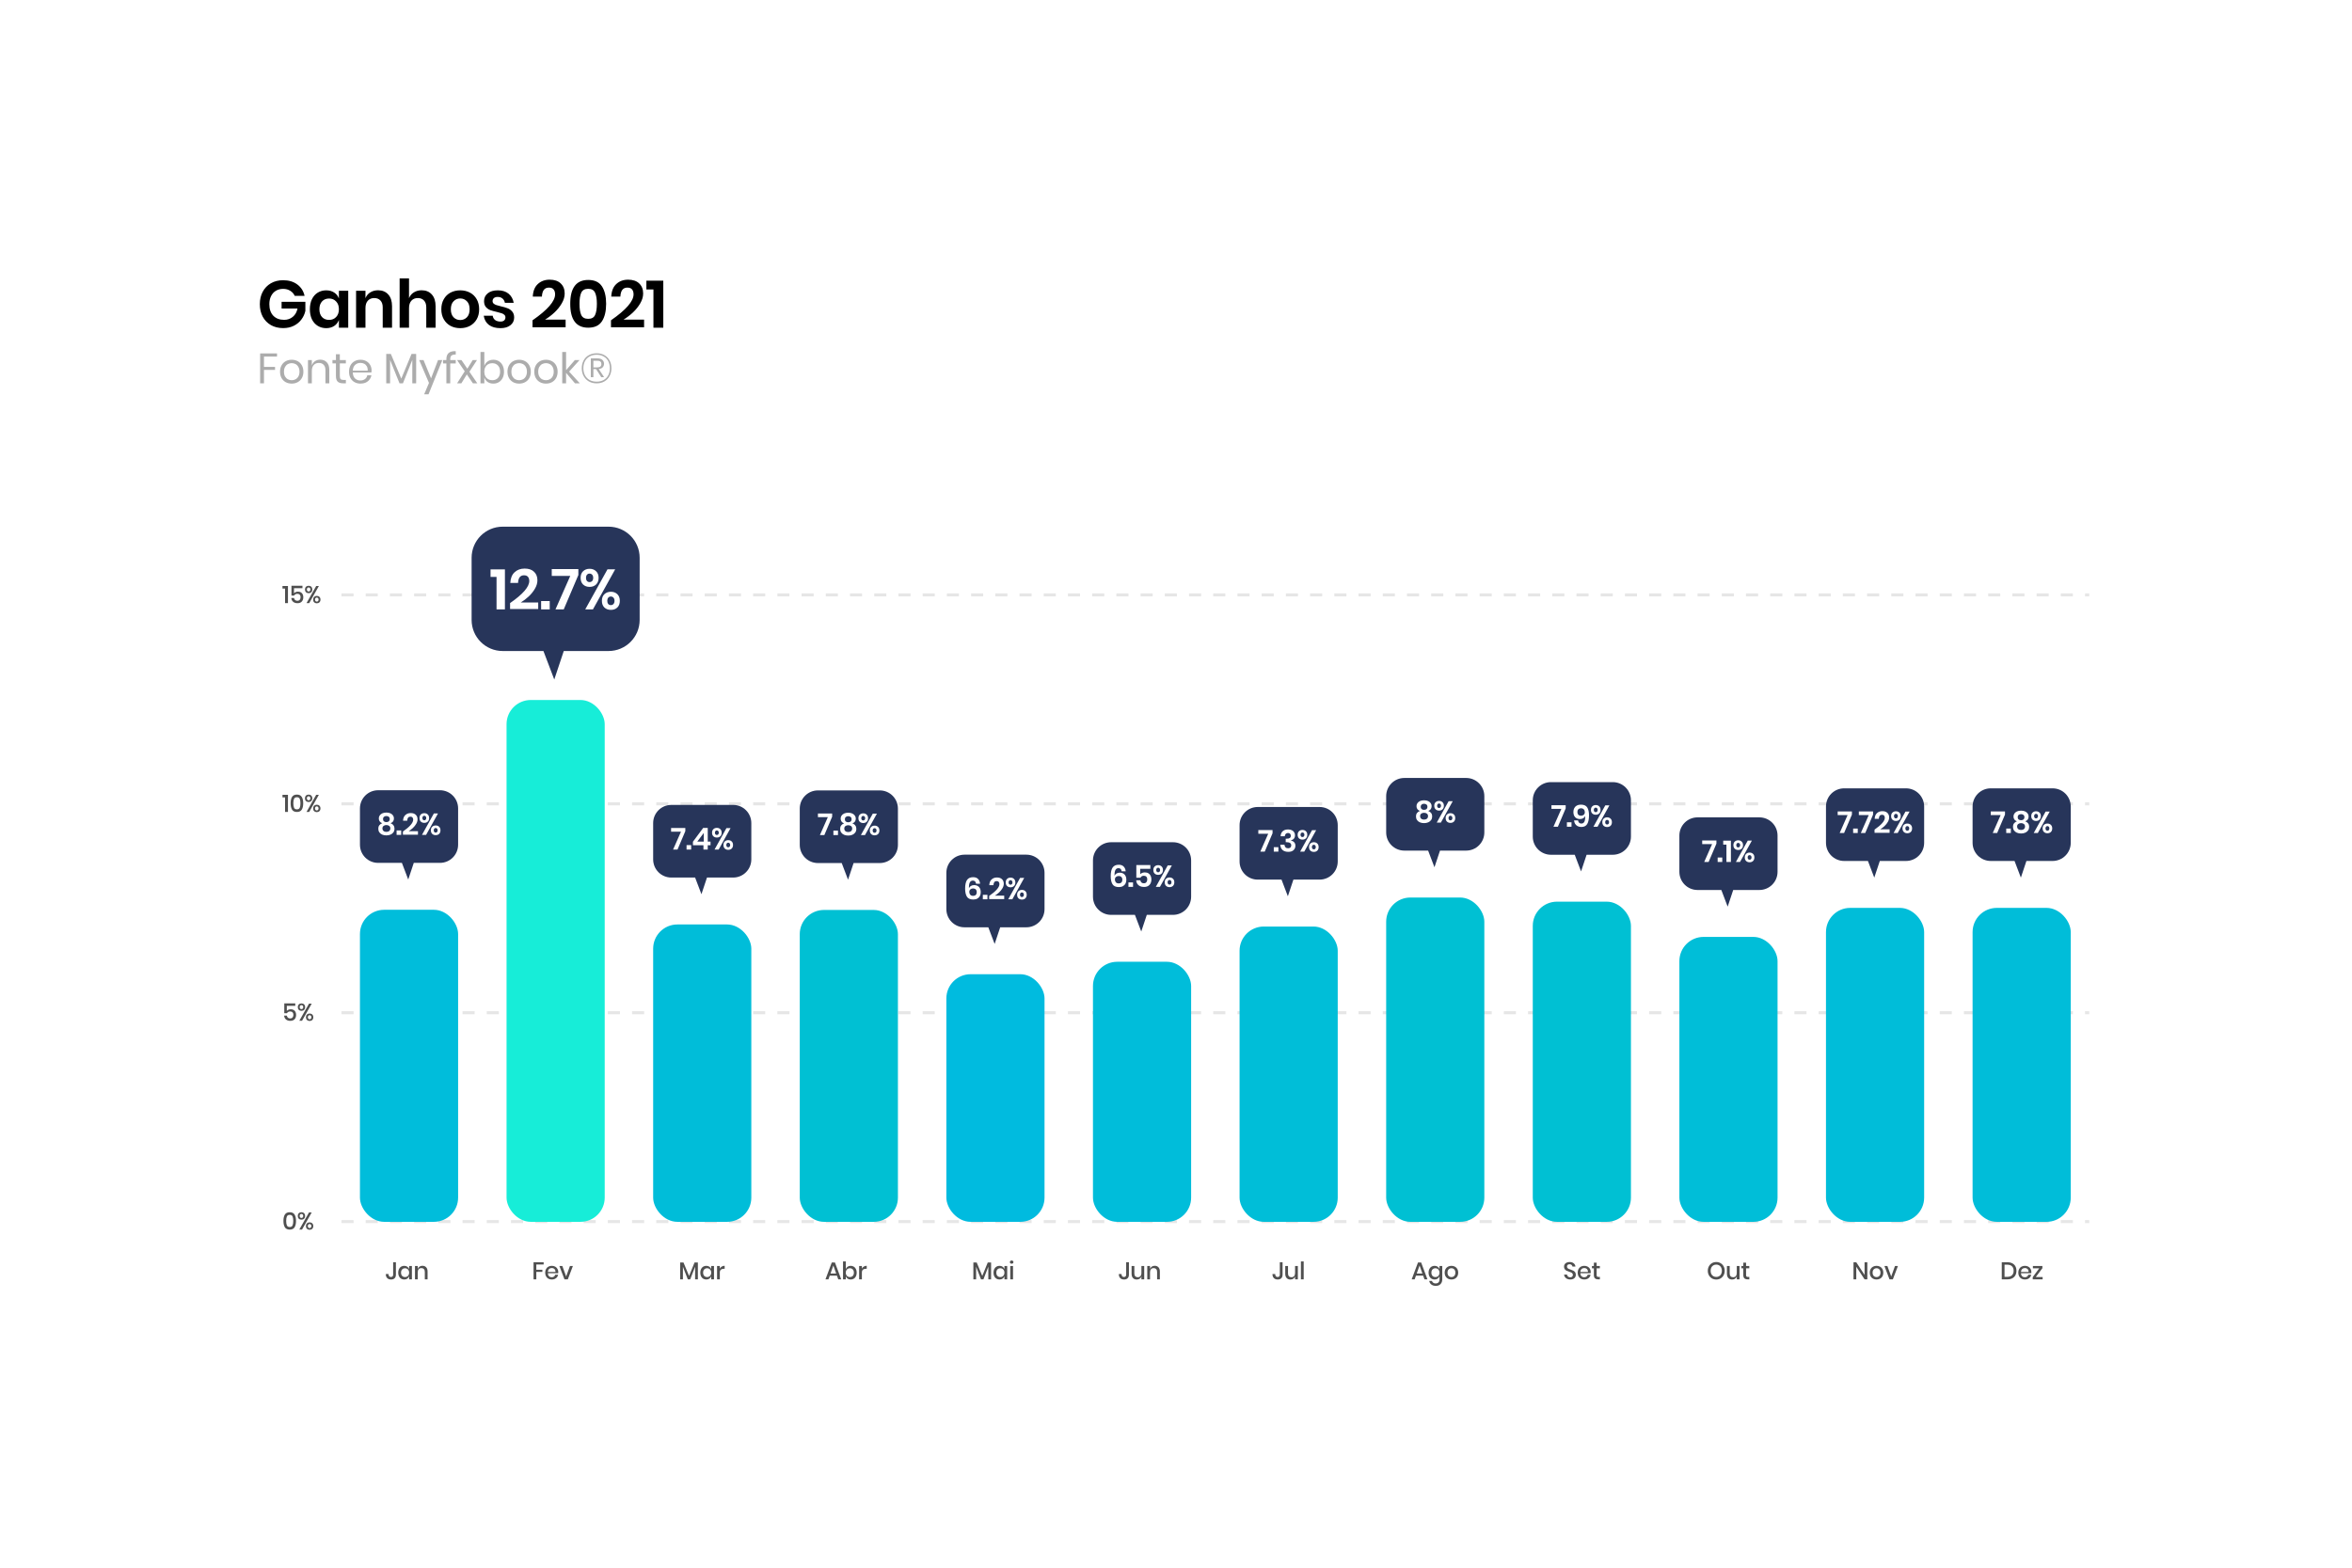 <svg width="777" height="518" viewBox="0 0 777 518" fill="none" xmlns="http://www.w3.org/2000/svg">
<g filter="url(#filter0_d_609_3777)">
<g clip-path="url(#clip0_609_3777)">
<rect x="50.91" y="20.276" width="675.178" height="417.448" rx="16" fill="white"/>
<path opacity="0.6" d="M112.801 166.576H690.197" stroke="#D6D6D6" stroke-dasharray="4 4"/>
<path opacity="0.6" d="M112.801 235.599H690.197" stroke="#D6D6D6" stroke-dasharray="4 4"/>
<path opacity="0.6" d="M112.801 304.621H690.197" stroke="#D6D6D6" stroke-dasharray="4 4"/>
<path opacity="0.6" d="M112.801 373.643H690.197" stroke="#D6D6D6" stroke-dasharray="4 4"/>
<path d="M155.799 154.297C155.799 148.625 160.397 144.026 166.07 144.026H201.043C206.716 144.026 211.315 148.625 211.315 154.297V174.84C211.315 180.513 206.716 185.111 201.043 185.111H186.243L183.109 194.527L179.527 185.111H166.07C160.397 185.111 155.799 180.513 155.799 174.84V154.297Z" fill="#27355A"/>
<path d="M162.055 160.615V158.147H166.805V171.348H164.037V160.615H162.055ZM168.508 169.272C172.733 166.343 174.846 163.912 174.846 161.98C174.846 161.394 174.703 160.933 174.416 160.596C174.142 160.26 173.706 160.091 173.107 160.091C171.873 160.091 171.219 160.933 171.144 162.616H168.582C168.657 161.057 169.131 159.879 170.003 159.082C170.876 158.271 171.979 157.866 173.313 157.866C174.672 157.866 175.713 158.222 176.436 158.932C177.171 159.63 177.539 160.565 177.539 161.737C177.539 162.659 177.265 163.588 176.716 164.523C176.18 165.445 175.494 166.299 174.659 167.084C173.824 167.857 172.945 168.524 172.023 169.085H177.801V171.235H168.508V169.272ZM181.604 168.599V171.348H178.762V168.599H181.604ZM191.064 159.998L186.24 171.348H183.51L188.39 160.297H182.276V158.035H191.064V159.998ZM194.781 157.941C195.654 157.941 196.365 158.209 196.913 158.745C197.474 159.269 197.754 159.998 197.754 160.933C197.754 161.868 197.474 162.603 196.913 163.139C196.365 163.663 195.654 163.924 194.781 163.924C193.909 163.924 193.192 163.663 192.631 163.139C192.083 162.603 191.808 161.868 191.808 160.933C191.808 159.998 192.083 159.269 192.631 158.745C193.192 158.209 193.909 157.941 194.781 157.941ZM203.233 158.109L195.885 171.348H193.342L200.69 158.109H203.233ZM193.585 160.933C193.585 161.357 193.691 161.699 193.903 161.961C194.115 162.21 194.401 162.335 194.763 162.335C195.124 162.335 195.417 162.21 195.642 161.961C195.866 161.699 195.978 161.357 195.978 160.933C195.978 160.509 195.866 160.172 195.642 159.923C195.417 159.661 195.124 159.53 194.763 159.53C194.401 159.53 194.115 159.661 193.903 159.923C193.691 160.172 193.585 160.509 193.585 160.933ZM201.812 165.533C202.685 165.533 203.395 165.801 203.944 166.337C204.492 166.86 204.766 167.589 204.766 168.524C204.766 169.459 204.492 170.195 203.944 170.731C203.395 171.254 202.685 171.516 201.812 171.516C200.939 171.516 200.223 171.254 199.662 170.731C199.113 170.195 198.839 169.459 198.839 168.524C198.839 167.589 199.113 166.86 199.662 166.337C200.223 165.801 200.939 165.533 201.812 165.533ZM200.615 168.524C200.615 168.961 200.721 169.31 200.933 169.571C201.145 169.821 201.432 169.945 201.793 169.945C202.155 169.945 202.448 169.821 202.672 169.571C202.896 169.31 203.009 168.961 203.009 168.524C203.009 168.1 202.896 167.758 202.672 167.496C202.448 167.234 202.155 167.103 201.793 167.103C201.432 167.103 201.145 167.234 200.933 167.496C200.721 167.745 200.615 168.088 200.615 168.524Z" fill="white"/>
<path d="M93.512 62.59C95.404 62.59 96.974 63.06 98.22 63.998C99.467 64.922 100.266 66.176 100.618 67.76H97.362C97.054 67.056 96.563 66.499 95.888 66.088C95.228 65.663 94.444 65.45 93.534 65.45C92.639 65.45 91.847 65.656 91.158 66.066C90.469 66.477 89.933 67.064 89.552 67.826C89.171 68.589 88.98 69.484 88.98 70.51C88.98 72.138 89.413 73.407 90.278 74.316C91.158 75.226 92.353 75.68 93.864 75.68C94.979 75.68 95.932 75.35 96.724 74.69C97.531 74.03 98.052 73.114 98.286 71.94H93.028V69.718H100.882V72.71C100.662 73.737 100.229 74.683 99.584 75.548C98.954 76.414 98.118 77.11 97.076 77.638C96.049 78.152 94.869 78.408 93.534 78.408C92.009 78.408 90.659 78.078 89.486 77.418C88.328 76.744 87.425 75.812 86.78 74.624C86.15 73.422 85.834 72.05 85.834 70.51C85.834 68.97 86.15 67.606 86.78 66.418C87.425 65.216 88.328 64.277 89.486 63.602C90.645 62.928 91.987 62.59 93.512 62.59ZM107.759 65.934C108.786 65.934 109.666 66.176 110.399 66.66C111.132 67.144 111.653 67.797 111.961 68.618V66.088H115.041V78.276H111.961V75.724C111.653 76.546 111.132 77.206 110.399 77.704C109.666 78.188 108.786 78.43 107.759 78.43C106.732 78.43 105.808 78.181 104.987 77.682C104.166 77.184 103.52 76.465 103.051 75.526C102.596 74.573 102.369 73.458 102.369 72.182C102.369 70.906 102.596 69.799 103.051 68.86C103.52 67.907 104.166 67.181 104.987 66.682C105.808 66.184 106.732 65.934 107.759 65.934ZM108.727 68.64C107.759 68.64 106.982 68.956 106.395 69.586C105.808 70.217 105.515 71.082 105.515 72.182C105.515 73.282 105.808 74.148 106.395 74.778C106.982 75.394 107.759 75.702 108.727 75.702C109.666 75.702 110.436 75.387 111.037 74.756C111.653 74.111 111.961 73.253 111.961 72.182C111.961 71.097 111.653 70.239 111.037 69.608C110.436 68.963 109.666 68.64 108.727 68.64ZM124.892 65.912C126.3 65.912 127.422 66.374 128.258 67.298C129.094 68.222 129.512 69.52 129.512 71.192V78.276H126.432V71.544C126.432 70.576 126.183 69.828 125.684 69.3C125.185 68.758 124.503 68.486 123.638 68.486C122.758 68.486 122.054 68.772 121.526 69.344C120.998 69.916 120.734 70.738 120.734 71.808V78.276H117.632V66.088H120.734V68.53C121.057 67.709 121.585 67.071 122.318 66.616C123.066 66.147 123.924 65.912 124.892 65.912ZM139.281 65.912C140.689 65.912 141.811 66.374 142.647 67.298C143.483 68.222 143.901 69.52 143.901 71.192V78.276H140.821V71.544C140.821 70.576 140.572 69.828 140.073 69.3C139.575 68.758 138.893 68.486 138.027 68.486C137.147 68.486 136.443 68.772 135.915 69.344C135.387 69.916 135.123 70.738 135.123 71.808V78.276H132.021V61.996H135.123V68.53C135.446 67.709 135.974 67.071 136.707 66.616C137.455 66.147 138.313 65.912 139.281 65.912ZM152.043 65.934C153.231 65.934 154.294 66.184 155.233 66.682C156.186 67.181 156.934 67.907 157.477 68.86C158.019 69.799 158.291 70.906 158.291 72.182C158.291 73.458 158.019 74.566 157.477 75.504C156.934 76.443 156.186 77.169 155.233 77.682C154.294 78.181 153.231 78.43 152.043 78.43C150.855 78.43 149.784 78.181 148.831 77.682C147.892 77.169 147.151 76.443 146.609 75.504C146.066 74.566 145.795 73.458 145.795 72.182C145.795 70.906 146.066 69.799 146.609 68.86C147.151 67.907 147.892 67.181 148.831 66.682C149.784 66.184 150.855 65.934 152.043 65.934ZM152.043 68.618C151.177 68.618 150.444 68.926 149.843 69.542C149.241 70.144 148.941 71.024 148.941 72.182C148.941 73.341 149.241 74.228 149.843 74.844C150.444 75.446 151.177 75.746 152.043 75.746C152.908 75.746 153.641 75.446 154.243 74.844C154.844 74.228 155.145 73.341 155.145 72.182C155.145 71.024 154.844 70.144 154.243 69.542C153.641 68.926 152.908 68.618 152.043 68.618ZM164.465 65.934C165.946 65.934 167.134 66.308 168.029 67.056C168.924 67.804 169.481 68.802 169.701 70.048H166.797C166.68 69.462 166.416 68.992 166.005 68.64C165.594 68.288 165.059 68.112 164.399 68.112C163.871 68.112 163.46 68.237 163.167 68.486C162.874 68.736 162.727 69.073 162.727 69.498C162.727 69.836 162.844 70.107 163.079 70.312C163.314 70.518 163.607 70.679 163.959 70.796C164.311 70.914 164.817 71.053 165.477 71.214C166.401 71.42 167.149 71.64 167.721 71.874C168.308 72.094 168.806 72.454 169.217 72.952C169.642 73.436 169.855 74.096 169.855 74.932C169.855 75.974 169.444 76.817 168.623 77.462C167.816 78.108 166.724 78.43 165.345 78.43C163.761 78.43 162.492 78.078 161.539 77.374C160.586 76.656 160.006 75.636 159.801 74.316H162.771C162.844 74.918 163.108 75.394 163.563 75.746C164.018 76.084 164.612 76.252 165.345 76.252C165.873 76.252 166.276 76.128 166.555 75.878C166.834 75.614 166.973 75.277 166.973 74.866C166.973 74.514 166.848 74.228 166.599 74.008C166.364 73.788 166.064 73.62 165.697 73.502C165.345 73.385 164.839 73.246 164.179 73.084C163.27 72.879 162.529 72.674 161.957 72.468C161.4 72.248 160.916 71.904 160.505 71.434C160.109 70.965 159.911 70.32 159.911 69.498C159.911 68.442 160.314 67.584 161.121 66.924C161.928 66.264 163.042 65.934 164.465 65.934ZM175.922 75.834C180.894 72.388 183.38 69.528 183.38 67.254C183.38 66.565 183.212 66.022 182.874 65.626C182.552 65.23 182.038 65.032 181.334 65.032C179.882 65.032 179.112 66.022 179.024 68.002H176.01C176.098 66.169 176.656 64.783 177.682 63.844C178.709 62.891 180.007 62.414 181.576 62.414C183.175 62.414 184.4 62.832 185.25 63.668C186.116 64.49 186.548 65.59 186.548 66.968C186.548 68.054 186.226 69.146 185.58 70.246C184.95 71.332 184.143 72.336 183.16 73.26C182.178 74.17 181.144 74.954 180.058 75.614H186.856V78.144H175.922V75.834ZM188.383 70.378C188.383 75.644 190.363 78.276 194.323 78.276C196.421 78.276 197.931 77.572 198.855 76.164C199.779 74.756 200.241 72.828 200.241 70.378C200.241 67.944 199.779 66.022 198.855 64.614C197.931 63.206 196.421 62.502 194.323 62.502C190.363 62.502 188.383 65.128 188.383 70.378ZM197.183 70.378C197.183 71.977 196.985 73.209 196.589 74.074C196.208 74.925 195.453 75.35 194.323 75.35C193.179 75.35 192.409 74.925 192.013 74.074C191.632 73.209 191.441 71.977 191.441 70.378C191.441 68.794 191.632 67.577 192.013 66.726C192.409 65.861 193.179 65.428 194.323 65.428C195.453 65.428 196.208 65.861 196.589 66.726C196.985 67.577 197.183 68.794 197.183 70.378ZM201.844 75.834C206.816 72.388 209.302 69.528 209.302 67.254C209.302 66.565 209.133 66.022 208.796 65.626C208.473 65.23 207.96 65.032 207.256 65.032C205.804 65.032 205.034 66.022 204.946 68.002H201.932C202.02 66.169 202.577 64.783 203.604 63.844C204.63 62.891 205.928 62.414 207.498 62.414C209.096 62.414 210.321 62.832 211.172 63.668C212.037 64.49 212.47 65.59 212.47 66.968C212.47 68.054 212.147 69.146 211.502 70.246C210.871 71.332 210.064 72.336 209.082 73.26C208.099 74.17 207.065 74.954 205.98 75.614H212.778V78.144H201.844V75.834ZM213.535 65.648V62.744H219.123V78.276H215.867V65.648H213.535Z" fill="black"/>
<path d="M91.518 86.785V87.821H87.206V91.237H90.86V92.231H87.206V96.655H85.932V86.785H91.518ZM96.374 88.871C97.111 88.871 97.769 89.03 98.348 89.347C98.936 89.665 99.393 90.122 99.72 90.719C100.056 91.317 100.224 92.016 100.224 92.819C100.224 93.622 100.056 94.322 99.72 94.919C99.393 95.507 98.936 95.96 98.348 96.277C97.769 96.594 97.111 96.753 96.374 96.753C95.636 96.753 94.974 96.594 94.386 96.277C93.807 95.96 93.35 95.507 93.014 94.919C92.678 94.322 92.51 93.622 92.51 92.819C92.51 92.016 92.678 91.317 93.014 90.719C93.35 90.122 93.807 89.665 94.386 89.347C94.974 89.03 95.636 88.871 96.374 88.871ZM96.374 89.991C95.916 89.991 95.492 90.094 95.1 90.299C94.717 90.504 94.404 90.822 94.162 91.251C93.928 91.671 93.812 92.194 93.812 92.819C93.812 93.435 93.928 93.958 94.162 94.387C94.404 94.807 94.717 95.12 95.1 95.325C95.492 95.531 95.916 95.633 96.374 95.633C96.831 95.633 97.251 95.531 97.634 95.325C98.026 95.12 98.338 94.807 98.572 94.387C98.814 93.958 98.936 93.435 98.936 92.819C98.936 92.194 98.814 91.671 98.572 91.251C98.338 90.822 98.026 90.504 97.634 90.299C97.251 90.094 96.831 89.991 96.374 89.991ZM105.79 88.843C106.686 88.843 107.409 89.132 107.96 89.711C108.511 90.281 108.786 91.106 108.786 92.189V96.655H107.512V92.301C107.512 91.536 107.316 90.948 106.924 90.537C106.532 90.126 106 89.921 105.328 89.921C104.628 89.921 104.068 90.15 103.648 90.607C103.228 91.055 103.018 91.713 103.018 92.581V96.655H101.744V88.969H103.018V90.789C103.214 90.164 103.559 89.683 104.054 89.347C104.558 89.011 105.137 88.843 105.79 88.843ZM114.268 95.535V96.655H113.316C112.532 96.655 111.944 96.469 111.552 96.095C111.169 95.722 110.978 95.097 110.978 94.219V90.075H109.83V88.969H110.978V87.051H112.266V88.969H114.254V90.075H112.266V94.247C112.266 94.742 112.355 95.082 112.532 95.269C112.719 95.447 113.036 95.535 113.484 95.535H114.268ZM122.753 92.385C122.753 92.656 122.734 92.889 122.697 93.085H116.551C116.579 93.963 116.826 94.621 117.293 95.059C117.769 95.498 118.347 95.717 119.029 95.717C119.645 95.717 120.158 95.563 120.569 95.255C120.989 94.938 121.245 94.518 121.339 93.995H122.697C122.603 94.527 122.393 95.003 122.067 95.423C121.749 95.843 121.334 96.17 120.821 96.403C120.307 96.636 119.729 96.753 119.085 96.753C118.347 96.753 117.694 96.594 117.125 96.277C116.555 95.96 116.107 95.507 115.781 94.919C115.463 94.322 115.305 93.622 115.305 92.819C115.305 92.016 115.463 91.317 115.781 90.719C116.107 90.122 116.555 89.665 117.125 89.347C117.694 89.03 118.347 88.871 119.085 88.871C119.831 88.871 120.48 89.03 121.031 89.347C121.591 89.665 122.015 90.089 122.305 90.621C122.603 91.153 122.753 91.741 122.753 92.385ZM121.465 92.469C121.493 91.9 121.399 91.424 121.185 91.041C120.97 90.659 120.676 90.374 120.303 90.187C119.929 90.001 119.523 89.907 119.085 89.907C118.385 89.907 117.797 90.126 117.321 90.565C116.845 90.995 116.588 91.629 116.551 92.469H121.465ZM137.482 86.953V96.655H136.208V88.913L133.114 96.655H131.98L128.872 88.941V96.655H127.598V86.953H129.124L132.568 95.101L135.956 86.953H137.482ZM139.912 88.969L142.404 95.017L144.714 88.969H146.128L141.564 100.295H140.122L141.718 96.529L138.484 88.969H139.912ZM150.558 87.149C149.877 87.14 149.401 87.257 149.13 87.499C148.869 87.742 148.738 88.162 148.738 88.759V88.969H150.558V90.089H148.738V96.655H147.464V90.089H146.358V88.969H147.464V88.661C147.464 86.823 148.495 85.945 150.558 86.029V87.149ZM156.225 96.655L154.223 93.715L152.417 96.655H151.003L153.523 92.693L150.989 88.969H152.445L154.391 91.825L156.169 88.969H157.583L155.077 92.833L157.681 96.655H156.225ZM162.971 88.871C163.653 88.871 164.259 89.03 164.791 89.347C165.323 89.665 165.739 90.122 166.037 90.719C166.345 91.317 166.499 92.016 166.499 92.819C166.499 93.622 166.345 94.322 166.037 94.919C165.739 95.507 165.323 95.96 164.791 96.277C164.259 96.594 163.653 96.753 162.971 96.753C162.225 96.753 161.59 96.567 161.067 96.193C160.554 95.811 160.199 95.311 160.003 94.695V96.655H158.729V86.295H160.003V90.929C160.199 90.313 160.554 89.819 161.067 89.445C161.59 89.062 162.225 88.871 162.971 88.871ZM162.607 90.005C162.113 90.005 161.665 90.122 161.263 90.355C160.862 90.579 160.549 90.906 160.325 91.335C160.101 91.764 159.989 92.259 159.989 92.819C159.989 93.379 160.101 93.874 160.325 94.303C160.549 94.723 160.862 95.05 161.263 95.283C161.665 95.516 162.113 95.633 162.607 95.633C163.401 95.633 164.031 95.386 164.497 94.891C164.973 94.387 165.211 93.697 165.211 92.819C165.211 91.942 164.973 91.256 164.497 90.761C164.031 90.257 163.401 90.005 162.607 90.005ZM171.509 88.871C172.246 88.871 172.904 89.03 173.483 89.347C174.071 89.665 174.528 90.122 174.855 90.719C175.191 91.317 175.359 92.016 175.359 92.819C175.359 93.622 175.191 94.322 174.855 94.919C174.528 95.507 174.071 95.96 173.483 96.277C172.904 96.594 172.246 96.753 171.509 96.753C170.772 96.753 170.109 96.594 169.521 96.277C168.942 95.96 168.485 95.507 168.149 94.919C167.813 94.322 167.645 93.622 167.645 92.819C167.645 92.016 167.813 91.317 168.149 90.719C168.485 90.122 168.942 89.665 169.521 89.347C170.109 89.03 170.772 88.871 171.509 88.871ZM171.509 89.991C171.052 89.991 170.627 90.094 170.235 90.299C169.852 90.504 169.54 90.822 169.297 91.251C169.064 91.671 168.947 92.194 168.947 92.819C168.947 93.435 169.064 93.958 169.297 94.387C169.54 94.807 169.852 95.12 170.235 95.325C170.627 95.531 171.052 95.633 171.509 95.633C171.966 95.633 172.386 95.531 172.769 95.325C173.161 95.12 173.474 94.807 173.707 94.387C173.95 93.958 174.071 93.435 174.071 92.819C174.071 92.194 173.95 91.671 173.707 91.251C173.474 90.822 173.161 90.504 172.769 90.299C172.386 90.094 171.966 89.991 171.509 89.991ZM180.365 88.871C181.102 88.871 181.76 89.03 182.339 89.347C182.927 89.665 183.384 90.122 183.711 90.719C184.047 91.317 184.215 92.016 184.215 92.819C184.215 93.622 184.047 94.322 183.711 94.919C183.384 95.507 182.927 95.96 182.339 96.277C181.76 96.594 181.102 96.753 180.365 96.753C179.628 96.753 178.965 96.594 178.377 96.277C177.798 95.96 177.341 95.507 177.005 94.919C176.669 94.322 176.501 93.622 176.501 92.819C176.501 92.016 176.669 91.317 177.005 90.719C177.341 90.122 177.798 89.665 178.377 89.347C178.965 89.03 179.628 88.871 180.365 88.871ZM180.365 89.991C179.908 89.991 179.483 90.094 179.091 90.299C178.708 90.504 178.396 90.822 178.153 91.251C177.92 91.671 177.803 92.194 177.803 92.819C177.803 93.435 177.92 93.958 178.153 94.387C178.396 94.807 178.708 95.12 179.091 95.325C179.483 95.531 179.908 95.633 180.365 95.633C180.822 95.633 181.242 95.531 181.625 95.325C182.017 95.12 182.33 94.807 182.563 94.387C182.806 93.958 182.927 93.435 182.927 92.819C182.927 92.194 182.806 91.671 182.563 91.251C182.33 90.822 182.017 90.504 181.625 90.299C181.242 90.094 180.822 89.991 180.365 89.991ZM189.949 96.655L187.009 93.197V96.655H185.735V86.295H187.009V92.315L189.907 88.969H191.461L188.017 92.791L191.545 96.655H189.949ZM197.105 86.729C198.066 86.729 198.916 86.934 199.653 87.345C200.39 87.756 200.964 88.339 201.375 89.095C201.786 89.842 201.991 90.705 201.991 91.685C201.991 92.647 201.786 93.505 201.375 94.261C200.964 95.017 200.39 95.61 199.653 96.039C198.916 96.459 198.066 96.669 197.105 96.669C196.144 96.669 195.29 96.459 194.543 96.039C193.806 95.61 193.227 95.017 192.807 94.261C192.396 93.505 192.191 92.647 192.191 91.685C192.191 90.705 192.396 89.842 192.807 89.095C193.218 88.339 193.796 87.756 194.543 87.345C195.29 86.934 196.144 86.729 197.105 86.729ZM197.105 96.109C197.982 96.109 198.752 95.927 199.415 95.563C200.078 95.19 200.586 94.672 200.941 94.009C201.296 93.337 201.473 92.562 201.473 91.685C201.473 90.789 201.296 90.005 200.941 89.333C200.586 88.661 200.078 88.143 199.415 87.779C198.752 87.406 197.982 87.219 197.105 87.219C196.218 87.219 195.444 87.406 194.781 87.779C194.118 88.143 193.61 88.661 193.255 89.333C192.9 90.005 192.723 90.789 192.723 91.685C192.723 92.562 192.9 93.337 193.255 94.009C193.61 94.672 194.118 95.19 194.781 95.563C195.444 95.927 196.218 96.109 197.105 96.109ZM199.541 90.187C199.541 90.672 199.392 91.069 199.093 91.377C198.804 91.685 198.374 91.872 197.805 91.937L199.569 94.625H198.631L196.923 91.965H196.027V94.625H195.187V88.423H197.385C198.104 88.423 198.64 88.587 198.995 88.913C199.359 89.231 199.541 89.655 199.541 90.187ZM196.027 91.391H197.315C198.22 91.391 198.673 91.022 198.673 90.285C198.673 89.921 198.566 89.65 198.351 89.473C198.146 89.287 197.8 89.193 197.315 89.193H196.027V91.391Z" fill="#ACACAC"/>
<path d="M93.322 164.485V163.629H95.13V169.277H94.17V164.485H93.322ZM99.919 164.349H97.127V166.029C97.255 165.863 97.436 165.733 97.671 165.637C97.906 165.535 98.164 165.485 98.447 165.485C98.842 165.485 99.17 165.57 99.431 165.741C99.692 165.906 99.884 166.127 100.007 166.405C100.135 166.682 100.199 166.989 100.199 167.325C100.199 167.917 100.034 168.397 99.703 168.765C99.372 169.127 98.892 169.309 98.263 169.309C97.671 169.309 97.194 169.151 96.831 168.837C96.468 168.522 96.271 168.103 96.239 167.581H97.135C97.183 167.869 97.3 168.095 97.487 168.261C97.679 168.426 97.922 168.509 98.215 168.509C98.578 168.509 98.85 168.399 99.031 168.181C99.212 167.962 99.303 167.671 99.303 167.309C99.303 166.967 99.21 166.701 99.023 166.509C98.836 166.311 98.57 166.213 98.223 166.213C97.978 166.213 97.762 166.266 97.575 166.373C97.394 166.479 97.26 166.621 97.175 166.797H96.287V163.541H99.919V164.349ZM101.967 163.549C102.324 163.549 102.615 163.661 102.839 163.885C103.063 164.103 103.175 164.402 103.175 164.781C103.175 165.159 103.063 165.458 102.839 165.677C102.615 165.895 102.324 166.005 101.967 166.005C101.61 166.005 101.316 165.895 101.087 165.677C100.863 165.458 100.751 165.159 100.751 164.781C100.751 164.402 100.863 164.103 101.087 163.885C101.316 163.661 101.61 163.549 101.967 163.549ZM105.351 163.621L102.159 169.277H101.263L104.463 163.621H105.351ZM101.375 164.781C101.375 164.983 101.428 165.146 101.535 165.269C101.642 165.386 101.783 165.445 101.959 165.445C102.135 165.445 102.276 165.383 102.383 165.261C102.495 165.138 102.551 164.978 102.551 164.781C102.551 164.578 102.495 164.415 102.383 164.293C102.276 164.17 102.135 164.109 101.959 164.109C101.783 164.109 101.642 164.17 101.535 164.293C101.428 164.415 101.375 164.578 101.375 164.781ZM104.655 166.893C105.012 166.893 105.303 167.002 105.527 167.221C105.756 167.439 105.871 167.738 105.871 168.117C105.871 168.495 105.756 168.797 105.527 169.021C105.303 169.239 105.012 169.349 104.655 169.349C104.303 169.349 104.012 169.239 103.783 169.021C103.559 168.797 103.447 168.495 103.447 168.117C103.447 167.743 103.559 167.447 103.783 167.229C104.012 167.005 104.303 166.893 104.655 166.893ZM104.071 168.117C104.071 168.319 104.124 168.482 104.231 168.605C104.338 168.727 104.479 168.789 104.655 168.789C104.831 168.789 104.972 168.727 105.079 168.605C105.191 168.482 105.247 168.319 105.247 168.117C105.247 167.919 105.191 167.759 105.079 167.637C104.972 167.514 104.831 167.453 104.655 167.453C104.479 167.453 104.338 167.514 104.231 167.637C104.124 167.759 104.071 167.919 104.071 168.117Z" fill="#4F4F4F"/>
<path d="M93.322 233.485V232.629H95.13V238.277H94.17V233.485H93.322ZM96.007 235.413C96.007 236.314 96.167 237.021 96.487 237.533C96.807 238.039 97.34 238.293 98.087 238.293C98.834 238.293 99.367 238.037 99.687 237.525C100.007 237.013 100.167 236.309 100.167 235.413C100.167 234.522 100.007 233.823 99.687 233.317C99.367 232.805 98.834 232.549 98.087 232.549C97.34 232.549 96.807 232.802 96.487 233.309C96.167 233.815 96.007 234.517 96.007 235.413ZM99.255 235.413C99.255 236.063 99.175 236.562 99.015 236.909C98.855 237.255 98.546 237.429 98.087 237.429C97.623 237.429 97.311 237.255 97.151 236.909C96.991 236.562 96.911 236.063 96.911 235.413C96.911 234.767 96.991 234.274 97.151 233.933C97.311 233.591 97.623 233.421 98.087 233.421C98.546 233.421 98.855 233.594 99.015 233.941C99.175 234.282 99.255 234.773 99.255 235.413ZM101.959 232.549C102.317 232.549 102.607 232.661 102.831 232.885C103.055 233.103 103.167 233.402 103.167 233.781C103.167 234.159 103.055 234.458 102.831 234.677C102.607 234.895 102.317 235.005 101.959 235.005C101.602 235.005 101.309 234.895 101.079 234.677C100.855 234.458 100.743 234.159 100.743 233.781C100.743 233.402 100.855 233.103 101.079 232.885C101.309 232.661 101.602 232.549 101.959 232.549ZM105.343 232.621L102.151 238.277H101.255L104.455 232.621H105.343ZM101.367 233.781C101.367 233.983 101.421 234.146 101.527 234.269C101.634 234.386 101.775 234.445 101.951 234.445C102.127 234.445 102.269 234.383 102.375 234.261C102.487 234.138 102.543 233.978 102.543 233.781C102.543 233.578 102.487 233.415 102.375 233.293C102.269 233.17 102.127 233.109 101.951 233.109C101.775 233.109 101.634 233.17 101.527 233.293C101.421 233.415 101.367 233.578 101.367 233.781ZM104.647 235.893C105.005 235.893 105.295 236.002 105.519 236.221C105.749 236.439 105.863 236.738 105.863 237.117C105.863 237.495 105.749 237.797 105.519 238.021C105.295 238.239 105.005 238.349 104.647 238.349C104.295 238.349 104.005 238.239 103.775 238.021C103.551 237.797 103.439 237.495 103.439 237.117C103.439 236.743 103.551 236.447 103.775 236.229C104.005 236.005 104.295 235.893 104.647 235.893ZM104.063 237.117C104.063 237.319 104.117 237.482 104.223 237.605C104.33 237.727 104.471 237.789 104.647 237.789C104.823 237.789 104.965 237.727 105.071 237.605C105.183 237.482 105.239 237.319 105.239 237.117C105.239 236.919 105.183 236.759 105.071 236.637C104.965 236.514 104.823 236.453 104.647 236.453C104.471 236.453 104.33 236.514 104.223 236.637C104.117 236.759 104.063 236.919 104.063 237.117Z" fill="#4F4F4F"/>
<path d="M97.546 302.349H94.754V304.029C94.882 303.863 95.063 303.733 95.298 303.637C95.532 303.535 95.791 303.485 96.074 303.485C96.468 303.485 96.796 303.57 97.058 303.741C97.319 303.906 97.511 304.127 97.634 304.405C97.762 304.682 97.826 304.989 97.826 305.325C97.826 305.917 97.66 306.397 97.33 306.765C96.999 307.127 96.519 307.309 95.89 307.309C95.298 307.309 94.82 307.151 94.458 306.837C94.095 306.522 93.898 306.103 93.866 305.581H94.762C94.81 305.869 94.927 306.095 95.114 306.261C95.306 306.426 95.548 306.509 95.842 306.509C96.204 306.509 96.476 306.399 96.658 306.181C96.839 305.962 96.93 305.671 96.93 305.309C96.93 304.967 96.836 304.701 96.65 304.509C96.463 304.311 96.196 304.213 95.85 304.213C95.604 304.213 95.388 304.266 95.202 304.373C95.02 304.479 94.887 304.621 94.802 304.797H93.914V301.541H97.546V302.349ZM99.594 301.549C99.951 301.549 100.242 301.661 100.466 301.885C100.69 302.103 100.802 302.402 100.802 302.781C100.802 303.159 100.69 303.458 100.466 303.677C100.242 303.895 99.951 304.005 99.594 304.005C99.237 304.005 98.943 303.895 98.714 303.677C98.49 303.458 98.378 303.159 98.378 302.781C98.378 302.402 98.49 302.103 98.714 301.885C98.943 301.661 99.237 301.549 99.594 301.549ZM102.978 301.621L99.786 307.277H98.89L102.09 301.621H102.978ZM99.002 302.781C99.002 302.983 99.055 303.146 99.162 303.269C99.269 303.386 99.41 303.445 99.586 303.445C99.762 303.445 99.903 303.383 100.01 303.261C100.122 303.138 100.178 302.978 100.178 302.781C100.178 302.578 100.122 302.415 100.01 302.293C99.903 302.17 99.762 302.109 99.586 302.109C99.41 302.109 99.269 302.17 99.162 302.293C99.055 302.415 99.002 302.578 99.002 302.781ZM102.282 304.893C102.639 304.893 102.93 305.002 103.154 305.221C103.383 305.439 103.498 305.738 103.498 306.117C103.498 306.495 103.383 306.797 103.154 307.021C102.93 307.239 102.639 307.349 102.282 307.349C101.93 307.349 101.639 307.239 101.41 307.021C101.186 306.797 101.074 306.495 101.074 306.117C101.074 305.743 101.186 305.447 101.41 305.229C101.639 305.005 101.93 304.893 102.282 304.893ZM101.698 306.117C101.698 306.319 101.751 306.482 101.858 306.605C101.965 306.727 102.106 306.789 102.282 306.789C102.458 306.789 102.599 306.727 102.706 306.605C102.818 306.482 102.874 306.319 102.874 306.117C102.874 305.919 102.818 305.759 102.706 305.637C102.599 305.514 102.458 305.453 102.282 305.453C102.106 305.453 101.965 305.514 101.858 305.637C101.751 305.759 101.698 305.919 101.698 306.117Z" fill="#4F4F4F"/>
<path d="M93.634 373.413C93.634 374.314 93.794 375.021 94.114 375.533C94.434 376.039 94.967 376.293 95.714 376.293C96.46 376.293 96.994 376.037 97.314 375.525C97.634 375.013 97.794 374.309 97.794 373.413C97.794 372.522 97.634 371.823 97.314 371.317C96.994 370.805 96.46 370.549 95.714 370.549C94.967 370.549 94.434 370.802 94.114 371.309C93.794 371.815 93.634 372.517 93.634 373.413ZM96.882 373.413C96.882 374.063 96.802 374.562 96.642 374.909C96.482 375.255 96.172 375.429 95.714 375.429C95.25 375.429 94.938 375.255 94.778 374.909C94.618 374.562 94.538 374.063 94.538 373.413C94.538 372.767 94.618 372.274 94.778 371.933C94.938 371.591 95.25 371.421 95.714 371.421C96.172 371.421 96.482 371.594 96.642 371.941C96.802 372.282 96.882 372.773 96.882 373.413ZM99.586 370.549C99.944 370.549 100.234 370.661 100.458 370.885C100.682 371.103 100.794 371.402 100.794 371.781C100.794 372.159 100.682 372.458 100.458 372.677C100.234 372.895 99.944 373.005 99.586 373.005C99.229 373.005 98.936 372.895 98.706 372.677C98.482 372.458 98.37 372.159 98.37 371.781C98.37 371.402 98.482 371.103 98.706 370.885C98.936 370.661 99.229 370.549 99.586 370.549ZM102.97 370.621L99.778 376.277H98.882L102.082 370.621H102.97ZM98.994 371.781C98.994 371.983 99.047 372.146 99.154 372.269C99.261 372.386 99.402 372.445 99.578 372.445C99.754 372.445 99.895 372.383 100.002 372.261C100.114 372.138 100.17 371.978 100.17 371.781C100.17 371.578 100.114 371.415 100.002 371.293C99.895 371.17 99.754 371.109 99.578 371.109C99.402 371.109 99.261 371.17 99.154 371.293C99.047 371.415 98.994 371.578 98.994 371.781ZM102.274 373.893C102.631 373.893 102.922 374.002 103.146 374.221C103.375 374.439 103.49 374.738 103.49 375.117C103.49 375.495 103.375 375.797 103.146 376.021C102.922 376.239 102.631 376.349 102.274 376.349C101.922 376.349 101.631 376.239 101.402 376.021C101.178 375.797 101.066 375.495 101.066 375.117C101.066 374.743 101.178 374.447 101.402 374.229C101.631 374.005 101.922 373.893 102.274 373.893ZM101.69 375.117C101.69 375.319 101.743 375.482 101.85 375.605C101.957 375.727 102.098 375.789 102.274 375.789C102.45 375.789 102.591 375.727 102.698 375.605C102.81 375.482 102.866 375.319 102.866 375.117C102.866 374.919 102.81 374.759 102.698 374.637C102.591 374.514 102.45 374.453 102.274 374.453C102.098 374.453 101.957 374.514 101.85 374.637C101.743 374.759 101.69 374.919 101.69 375.117Z" fill="#4F4F4F"/>
<path d="M118.911 237.114C118.911 233.8 121.597 231.114 124.911 231.114H145.341C148.654 231.114 151.341 233.8 151.341 237.114V249.114C151.341 252.428 148.654 255.114 145.341 255.114H136.695L134.864 260.614L132.772 255.114H124.911C121.597 255.114 118.911 252.428 118.911 249.114V237.114Z" fill="#27355A"/>
<path d="M125.143 240.414C125.143 240.074 125.236 239.757 125.423 239.464C125.616 239.171 125.899 238.934 126.273 238.754C126.653 238.574 127.109 238.484 127.643 238.484C128.176 238.484 128.629 238.574 129.003 238.754C129.383 238.934 129.666 239.171 129.853 239.464C130.046 239.757 130.143 240.074 130.143 240.414C130.143 240.801 130.049 241.131 129.863 241.404C129.676 241.671 129.396 241.871 129.023 242.004C129.443 242.164 129.763 242.397 129.983 242.704C130.209 243.004 130.323 243.371 130.323 243.804C130.323 244.271 130.206 244.674 129.973 245.014C129.739 245.347 129.419 245.601 129.013 245.774C128.613 245.947 128.156 246.034 127.643 246.034C127.129 246.034 126.669 245.947 126.263 245.774C125.863 245.601 125.546 245.347 125.313 245.014C125.086 244.674 124.973 244.271 124.973 243.804C124.973 243.371 125.083 243.004 125.303 242.704C125.529 242.397 125.853 242.164 126.273 242.004C125.899 241.871 125.616 241.667 125.423 241.394C125.236 241.121 125.143 240.794 125.143 240.414ZM126.533 240.644C126.533 240.964 126.633 241.211 126.833 241.384C127.033 241.557 127.303 241.644 127.643 241.644C127.989 241.644 128.263 241.557 128.463 241.384C128.663 241.211 128.763 240.964 128.763 240.644C128.763 240.324 128.659 240.077 128.453 239.904C128.253 239.724 127.983 239.634 127.643 239.634C127.309 239.634 127.039 239.724 126.833 239.904C126.633 240.077 126.533 240.324 126.533 240.644ZM126.343 243.724C126.343 244.077 126.459 244.357 126.693 244.564C126.926 244.771 127.243 244.874 127.643 244.874C128.043 244.874 128.359 244.771 128.593 244.564C128.833 244.357 128.953 244.077 128.953 243.724C128.953 243.364 128.829 243.091 128.583 242.904C128.343 242.711 128.029 242.614 127.643 242.614C127.263 242.614 126.949 242.711 126.703 242.904C126.463 243.091 126.343 243.364 126.343 243.724ZM132.54 244.394V245.864H131.02V244.394H132.54ZM133.109 244.754C135.369 243.187 136.499 241.887 136.499 240.854C136.499 240.541 136.423 240.294 136.269 240.114C136.123 239.934 135.889 239.844 135.569 239.844C134.909 239.844 134.559 240.294 134.519 241.194H133.149C133.189 240.361 133.443 239.731 133.909 239.304C134.376 238.871 134.966 238.654 135.679 238.654C136.406 238.654 136.963 238.844 137.349 239.224C137.743 239.597 137.939 240.097 137.939 240.724C137.939 241.217 137.793 241.714 137.499 242.214C137.213 242.707 136.846 243.164 136.399 243.584C135.953 243.997 135.483 244.354 134.989 244.654H138.079V245.804H133.109V244.754ZM140.173 238.694C140.64 238.694 141.02 238.837 141.313 239.124C141.613 239.404 141.763 239.794 141.763 240.294C141.763 240.794 141.613 241.187 141.313 241.474C141.02 241.754 140.64 241.894 140.173 241.894C139.707 241.894 139.323 241.754 139.023 241.474C138.73 241.187 138.583 240.794 138.583 240.294C138.583 239.794 138.73 239.404 139.023 239.124C139.323 238.837 139.707 238.694 140.173 238.694ZM144.693 238.784L140.763 245.864H139.403L143.333 238.784H144.693ZM139.533 240.294C139.533 240.521 139.59 240.704 139.703 240.844C139.817 240.977 139.97 241.044 140.163 241.044C140.357 241.044 140.513 240.977 140.633 240.844C140.753 240.704 140.813 240.521 140.813 240.294C140.813 240.067 140.753 239.887 140.633 239.754C140.513 239.614 140.357 239.544 140.163 239.544C139.97 239.544 139.817 239.614 139.703 239.754C139.59 239.887 139.533 240.067 139.533 240.294ZM143.933 242.754C144.4 242.754 144.78 242.897 145.073 243.184C145.367 243.464 145.513 243.854 145.513 244.354C145.513 244.854 145.367 245.247 145.073 245.534C144.78 245.814 144.4 245.954 143.933 245.954C143.467 245.954 143.083 245.814 142.783 245.534C142.49 245.247 142.343 244.854 142.343 244.354C142.343 243.854 142.49 243.464 142.783 243.184C143.083 242.897 143.467 242.754 143.933 242.754ZM143.293 244.354C143.293 244.587 143.35 244.774 143.463 244.914C143.577 245.047 143.73 245.114 143.923 245.114C144.117 245.114 144.273 245.047 144.393 244.914C144.513 244.774 144.573 244.587 144.573 244.354C144.573 244.127 144.513 243.944 144.393 243.804C144.273 243.664 144.117 243.594 143.923 243.594C143.73 243.594 143.577 243.664 143.463 243.804C143.35 243.937 143.293 244.121 143.293 244.354Z" fill="white"/>
<rect x="118.91" y="270.614" width="32.431" height="103.11" rx="8" fill="#00BDDB"/>
<path d="M130.792 387.076V391.172C130.792 391.678 130.65 392.073 130.368 392.356C130.085 392.638 129.693 392.78 129.192 392.78C128.648 392.78 128.221 392.622 127.912 392.308C127.602 391.993 127.448 391.548 127.448 390.972H128.352C128.352 391.281 128.416 391.521 128.544 391.692C128.677 391.862 128.88 391.948 129.152 391.948C129.402 391.948 129.586 391.876 129.704 391.732C129.821 391.588 129.88 391.401 129.88 391.172V387.076H130.792ZM133.543 388.26C133.943 388.26 134.284 388.358 134.567 388.556C134.85 388.753 135.05 389.014 135.167 389.34V388.316H136.079V392.724H135.167V391.7C135.05 392.025 134.85 392.286 134.567 392.484C134.284 392.681 133.943 392.78 133.543 392.78C133.159 392.78 132.815 392.689 132.511 392.508C132.212 392.326 131.978 392.065 131.807 391.724C131.636 391.382 131.551 390.98 131.551 390.516C131.551 390.057 131.636 389.657 131.807 389.316C131.978 388.974 132.212 388.713 132.511 388.532C132.815 388.35 133.159 388.26 133.543 388.26ZM133.823 389.06C133.418 389.06 133.092 389.19 132.847 389.452C132.607 389.708 132.487 390.062 132.487 390.516C132.487 390.969 132.607 391.326 132.847 391.588C133.092 391.844 133.418 391.972 133.823 391.972C134.079 391.972 134.308 391.913 134.511 391.796C134.714 391.673 134.874 391.502 134.991 391.284C135.108 391.065 135.167 390.809 135.167 390.516C135.167 390.228 135.108 389.974 134.991 389.756C134.874 389.532 134.714 389.361 134.511 389.244C134.308 389.121 134.079 389.06 133.823 389.06ZM139.557 388.244C140.069 388.244 140.48 388.409 140.789 388.74C141.099 389.07 141.253 389.542 141.253 390.156V392.724H140.341V390.252C140.341 389.857 140.24 389.553 140.037 389.34C139.835 389.121 139.557 389.012 139.205 389.012C138.843 389.012 138.552 389.129 138.333 389.364C138.115 389.593 138.005 389.932 138.005 390.38V392.724H137.093V388.316H138.005V389.284C138.123 388.953 138.32 388.697 138.597 388.516C138.875 388.334 139.195 388.244 139.557 388.244Z" fill="#4F4F4F"/>
<rect x="167.342" y="201.293" width="32.431" height="172.431" rx="8" fill="#17EDD8"/>
<path d="M179.599 387.076V387.812H177.175V389.564H179.175V390.268H177.175V392.724H176.263V387.076H179.599ZM184.428 390.308C184.428 390.457 184.417 390.588 184.396 390.7H181.004C181.02 391.153 181.145 391.489 181.38 391.708C181.614 391.926 181.905 392.036 182.252 392.036C182.556 392.036 182.812 391.958 183.02 391.804C183.233 391.649 183.364 391.444 183.412 391.188H184.388C184.329 391.497 184.206 391.772 184.02 392.012C183.833 392.252 183.59 392.441 183.292 392.58C182.993 392.713 182.66 392.78 182.292 392.78C181.865 392.78 181.486 392.689 181.156 392.508C180.83 392.326 180.574 392.065 180.388 391.724C180.201 391.382 180.108 390.98 180.108 390.516C180.108 390.057 180.201 389.657 180.388 389.316C180.574 388.974 180.83 388.713 181.156 388.532C181.486 388.35 181.865 388.26 182.292 388.26C182.724 388.26 183.1 388.35 183.42 388.532C183.745 388.708 183.993 388.953 184.164 389.268C184.34 389.577 184.428 389.924 184.428 390.308ZM183.508 390.284C183.518 389.996 183.468 389.756 183.356 389.564C183.249 389.366 183.1 389.222 182.908 389.132C182.721 389.036 182.516 388.988 182.292 388.988C181.934 388.988 181.636 389.097 181.396 389.316C181.156 389.534 181.025 389.857 181.004 390.284H183.508ZM187.036 391.78L188.284 388.316H189.26L187.58 392.724H186.476L184.796 388.316H185.772L187.036 391.78Z" fill="#4F4F4F"/>
<path d="M215.774 241.964C215.774 238.65 218.46 235.964 221.774 235.964H242.204C245.517 235.964 248.204 238.65 248.204 241.964V253.964C248.204 257.278 245.517 259.964 242.204 259.964H233.558L231.727 265.464L229.635 259.964H221.774C218.46 259.964 215.774 257.278 215.774 253.964V241.964Z" fill="#27355A"/>
<path d="M226.4 244.644L223.82 250.714H222.36L224.97 244.804H221.7V243.594H226.4V244.644ZM228.329 249.244V250.714H226.809V249.244H228.329ZM228.918 249.294V248.124L232.298 243.574H233.808V248.074H234.728V249.294H233.808V250.714H232.388V249.294H228.918ZM232.498 245.224L230.358 248.074H232.498V245.224ZM236.821 243.544C237.288 243.544 237.668 243.687 237.961 243.974C238.261 244.254 238.411 244.644 238.411 245.144C238.411 245.644 238.261 246.037 237.961 246.324C237.668 246.604 237.288 246.744 236.821 246.744C236.355 246.744 235.971 246.604 235.671 246.324C235.378 246.037 235.231 245.644 235.231 245.144C235.231 244.644 235.378 244.254 235.671 243.974C235.971 243.687 236.355 243.544 236.821 243.544ZM241.341 243.634L237.411 250.714H236.051L239.981 243.634H241.341ZM236.181 245.144C236.181 245.371 236.238 245.554 236.351 245.694C236.465 245.827 236.618 245.894 236.811 245.894C237.005 245.894 237.161 245.827 237.281 245.694C237.401 245.554 237.461 245.371 237.461 245.144C237.461 244.917 237.401 244.737 237.281 244.604C237.161 244.464 237.005 244.394 236.811 244.394C236.618 244.394 236.465 244.464 236.351 244.604C236.238 244.737 236.181 244.917 236.181 245.144ZM240.581 247.604C241.048 247.604 241.428 247.747 241.721 248.034C242.015 248.314 242.161 248.704 242.161 249.204C242.161 249.704 242.015 250.097 241.721 250.384C241.428 250.664 241.048 250.804 240.581 250.804C240.115 250.804 239.731 250.664 239.431 250.384C239.138 250.097 238.991 249.704 238.991 249.204C238.991 248.704 239.138 248.314 239.431 248.034C239.731 247.747 240.115 247.604 240.581 247.604ZM239.941 249.204C239.941 249.437 239.998 249.624 240.111 249.764C240.225 249.897 240.378 249.964 240.571 249.964C240.765 249.964 240.921 249.897 241.041 249.764C241.161 249.624 241.221 249.437 241.221 249.204C241.221 248.977 241.161 248.794 241.041 248.654C240.921 248.514 240.765 248.444 240.571 248.444C240.378 248.444 240.225 248.514 240.111 248.654C239.998 248.787 239.941 248.971 239.941 249.204Z" fill="white"/>
<rect x="215.773" y="275.464" width="32.431" height="98.26" rx="8" fill="#00BDD9"/>
<path d="M230.551 387.164V392.724H229.631V388.556L228.023 392.724H227.223L225.607 388.556V392.724H224.695V387.164H225.799L227.639 391.604L229.447 387.164H230.551ZM233.336 388.26C233.736 388.26 234.077 388.358 234.36 388.556C234.642 388.753 234.842 389.014 234.96 389.34V388.316H235.872V392.724H234.96V391.7C234.842 392.025 234.642 392.286 234.36 392.484C234.077 392.681 233.736 392.78 233.336 392.78C232.952 392.78 232.608 392.689 232.304 392.508C232.005 392.326 231.77 392.065 231.6 391.724C231.429 391.382 231.344 390.98 231.344 390.516C231.344 390.057 231.429 389.657 231.6 389.316C231.77 388.974 232.005 388.713 232.304 388.532C232.608 388.35 232.952 388.26 233.336 388.26ZM233.616 389.06C233.21 389.06 232.885 389.19 232.64 389.452C232.4 389.708 232.28 390.062 232.28 390.516C232.28 390.969 232.4 391.326 232.64 391.588C232.885 391.844 233.21 391.972 233.616 391.972C233.872 391.972 234.101 391.913 234.304 391.796C234.506 391.673 234.666 391.502 234.784 391.284C234.901 391.065 234.96 390.809 234.96 390.516C234.96 390.228 234.901 389.974 234.784 389.756C234.666 389.532 234.506 389.361 234.304 389.244C234.101 389.121 233.872 389.06 233.616 389.06ZM237.798 389.18C237.947 388.892 238.161 388.665 238.438 388.5C238.715 388.329 239.035 388.244 239.398 388.244V389.236H239.126C238.726 389.236 238.403 389.334 238.158 389.532C237.918 389.724 237.798 390.044 237.798 390.492V392.724H236.886V388.316H237.798V389.18Z" fill="#4F4F4F"/>
<path d="M264.206 237.17C264.206 233.856 266.892 231.17 270.206 231.17H290.635C293.949 231.17 296.635 233.856 296.635 237.17V249.17C296.635 252.483 293.949 255.17 290.635 255.17H281.99L280.159 260.67L278.067 255.17H270.206C266.892 255.17 264.206 252.483 264.206 249.17V237.17Z" fill="#27355A"/>
<path d="M274.91 239.85L272.33 245.92H270.87L273.48 240.01H270.21V238.8H274.91V239.85ZM276.838 244.45V245.92H275.318V244.45H276.838ZM277.718 240.47C277.718 240.13 277.811 239.813 277.998 239.52C278.191 239.226 278.474 238.99 278.848 238.81C279.228 238.63 279.684 238.54 280.218 238.54C280.751 238.54 281.204 238.63 281.578 238.81C281.958 238.99 282.241 239.226 282.428 239.52C282.621 239.813 282.718 240.13 282.718 240.47C282.718 240.856 282.624 241.186 282.438 241.46C282.251 241.726 281.971 241.926 281.598 242.06C282.018 242.22 282.338 242.453 282.558 242.76C282.784 243.06 282.898 243.426 282.898 243.86C282.898 244.326 282.781 244.73 282.548 245.07C282.314 245.403 281.994 245.656 281.588 245.83C281.188 246.003 280.731 246.09 280.218 246.09C279.704 246.09 279.244 246.003 278.838 245.83C278.438 245.656 278.121 245.403 277.888 245.07C277.661 244.73 277.548 244.326 277.548 243.86C277.548 243.426 277.658 243.06 277.878 242.76C278.104 242.453 278.428 242.22 278.848 242.06C278.474 241.926 278.191 241.723 277.998 241.45C277.811 241.176 277.718 240.85 277.718 240.47ZM279.108 240.7C279.108 241.02 279.208 241.266 279.408 241.44C279.608 241.613 279.878 241.7 280.218 241.7C280.564 241.7 280.838 241.613 281.038 241.44C281.238 241.266 281.338 241.02 281.338 240.7C281.338 240.38 281.234 240.133 281.028 239.96C280.828 239.78 280.558 239.69 280.218 239.69C279.884 239.69 279.614 239.78 279.408 239.96C279.208 240.133 279.108 240.38 279.108 240.7ZM278.918 243.78C278.918 244.133 279.034 244.413 279.268 244.62C279.501 244.826 279.818 244.93 280.218 244.93C280.618 244.93 280.934 244.826 281.168 244.62C281.408 244.413 281.528 244.133 281.528 243.78C281.528 243.42 281.404 243.146 281.158 242.96C280.918 242.766 280.604 242.67 280.218 242.67C279.838 242.67 279.524 242.766 279.278 242.96C279.038 243.146 278.918 243.42 278.918 243.78ZM285.175 238.75C285.642 238.75 286.022 238.893 286.315 239.18C286.615 239.46 286.765 239.85 286.765 240.35C286.765 240.85 286.615 241.243 286.315 241.53C286.022 241.81 285.642 241.95 285.175 241.95C284.708 241.95 284.325 241.81 284.025 241.53C283.732 241.243 283.585 240.85 283.585 240.35C283.585 239.85 283.732 239.46 284.025 239.18C284.325 238.893 284.708 238.75 285.175 238.75ZM289.695 238.84L285.765 245.92H284.405L288.335 238.84H289.695ZM284.535 240.35C284.535 240.576 284.592 240.76 284.705 240.9C284.818 241.033 284.972 241.1 285.165 241.1C285.358 241.1 285.515 241.033 285.635 240.9C285.755 240.76 285.815 240.576 285.815 240.35C285.815 240.123 285.755 239.943 285.635 239.81C285.515 239.67 285.358 239.6 285.165 239.6C284.972 239.6 284.818 239.67 284.705 239.81C284.592 239.943 284.535 240.123 284.535 240.35ZM288.935 242.81C289.402 242.81 289.782 242.953 290.075 243.24C290.368 243.52 290.515 243.91 290.515 244.41C290.515 244.91 290.368 245.303 290.075 245.59C289.782 245.87 289.402 246.01 288.935 246.01C288.468 246.01 288.085 245.87 287.785 245.59C287.492 245.303 287.345 244.91 287.345 244.41C287.345 243.91 287.492 243.52 287.785 243.24C288.085 242.953 288.468 242.81 288.935 242.81ZM288.295 244.41C288.295 244.643 288.352 244.83 288.465 244.97C288.578 245.103 288.732 245.17 288.925 245.17C289.118 245.17 289.275 245.103 289.395 244.97C289.515 244.83 289.575 244.643 289.575 244.41C289.575 244.183 289.515 244 289.395 243.86C289.275 243.72 289.118 243.65 288.925 243.65C288.732 243.65 288.578 243.72 288.465 243.86C288.352 243.993 288.295 244.176 288.295 244.41Z" fill="white"/>
<rect x="264.205" y="270.67" width="32.431" height="103.054" rx="8" fill="#00C0D3"/>
<path d="M276.494 391.5H274.11L273.678 392.724H272.702L274.782 387.164H275.83L277.902 392.724H276.926L276.494 391.5ZM276.238 390.796L275.302 388.156L274.366 390.796H276.238ZM281.027 388.26C281.411 388.26 281.753 388.35 282.051 388.532C282.355 388.713 282.593 388.974 282.763 389.316C282.934 389.657 283.019 390.057 283.019 390.516C283.019 390.98 282.934 391.382 282.763 391.724C282.593 392.065 282.355 392.326 282.051 392.508C281.753 392.689 281.411 392.78 281.027 392.78C280.627 392.78 280.286 392.681 280.003 392.484C279.721 392.286 279.523 392.025 279.411 391.7V392.724H278.499V386.804H279.411V389.34C279.523 389.014 279.721 388.753 280.003 388.556C280.286 388.358 280.627 388.26 281.027 388.26ZM280.747 389.06C280.491 389.06 280.262 389.121 280.059 389.244C279.857 389.361 279.697 389.532 279.579 389.756C279.462 389.974 279.403 390.228 279.403 390.516C279.403 390.809 279.462 391.065 279.579 391.284C279.697 391.502 279.857 391.673 280.059 391.796C280.262 391.913 280.491 391.972 280.747 391.972C281.153 391.972 281.478 391.844 281.723 391.588C281.969 391.326 282.091 390.969 282.091 390.516C282.091 390.068 281.969 389.713 281.723 389.452C281.478 389.19 281.153 389.06 280.747 389.06ZM284.73 389.18C284.879 388.892 285.092 388.665 285.37 388.5C285.647 388.329 285.967 388.244 286.33 388.244V389.236H286.058C285.658 389.236 285.335 389.334 285.09 389.532C284.85 389.724 284.73 390.044 284.73 390.492V392.724H283.818V388.316H284.73V389.18Z" fill="#4F4F4F"/>
<path d="M312.637 258.402C312.637 255.089 315.323 252.402 318.637 252.402H339.067C342.38 252.402 345.067 255.089 345.067 258.402V270.402C345.067 273.716 342.38 276.402 339.067 276.402H330.421L328.59 281.902L326.498 276.402H318.637C315.324 276.402 312.637 273.716 312.637 270.402V258.402Z" fill="#27355A"/>
<path d="M322.457 262.012C322.351 261.319 321.997 260.972 321.397 260.972C320.931 260.972 320.591 261.179 320.377 261.592C320.164 261.999 320.071 262.639 320.097 263.512C320.204 263.192 320.411 262.939 320.717 262.752C321.031 262.559 321.394 262.462 321.807 262.462C322.487 262.462 323.021 262.669 323.407 263.082C323.801 263.489 323.997 264.069 323.997 264.822C323.997 265.289 323.904 265.702 323.717 266.062C323.531 266.422 323.251 266.706 322.877 266.912C322.511 267.119 322.064 267.222 321.537 267.222C320.511 267.222 319.804 266.906 319.417 266.272C319.031 265.632 318.837 264.752 318.837 263.632C318.837 262.346 319.044 261.392 319.457 260.772C319.877 260.152 320.554 259.842 321.487 259.842C322.201 259.842 322.747 260.046 323.127 260.452C323.507 260.859 323.724 261.379 323.777 262.012H322.457ZM320.217 264.722C320.217 265.096 320.324 265.406 320.537 265.652C320.757 265.892 321.077 266.012 321.497 266.012C321.857 266.012 322.144 265.906 322.357 265.692C322.571 265.479 322.677 265.182 322.677 264.802C322.677 264.402 322.567 264.096 322.347 263.882C322.134 263.669 321.844 263.562 321.477 263.562C321.131 263.562 320.834 263.662 320.587 263.862C320.341 264.062 320.217 264.349 320.217 264.722ZM326.207 265.682V267.152H324.687V265.682H326.207ZM326.777 266.042C329.037 264.476 330.167 263.176 330.167 262.142C330.167 261.829 330.09 261.582 329.937 261.402C329.79 261.222 329.557 261.132 329.237 261.132C328.577 261.132 328.227 261.582 328.187 262.482H326.817C326.857 261.649 327.11 261.019 327.577 260.592C328.043 260.159 328.633 259.942 329.347 259.942C330.073 259.942 330.63 260.132 331.017 260.512C331.41 260.886 331.607 261.386 331.607 262.012C331.607 262.506 331.46 263.002 331.167 263.502C330.88 263.996 330.513 264.452 330.067 264.872C329.62 265.286 329.15 265.642 328.657 265.942H331.747V267.092H326.777V266.042ZM333.841 259.982C334.307 259.982 334.687 260.126 334.981 260.412C335.281 260.692 335.431 261.082 335.431 261.582C335.431 262.082 335.281 262.476 334.981 262.762C334.687 263.042 334.307 263.182 333.841 263.182C333.374 263.182 332.991 263.042 332.691 262.762C332.397 262.476 332.251 262.082 332.251 261.582C332.251 261.082 332.397 260.692 332.691 260.412C332.991 260.126 333.374 259.982 333.841 259.982ZM338.361 260.072L334.431 267.152H333.071L337.001 260.072H338.361ZM333.201 261.582C333.201 261.809 333.257 261.992 333.371 262.132C333.484 262.266 333.637 262.332 333.831 262.332C334.024 262.332 334.181 262.266 334.301 262.132C334.421 261.992 334.481 261.809 334.481 261.582C334.481 261.356 334.421 261.176 334.301 261.042C334.181 260.902 334.024 260.832 333.831 260.832C333.637 260.832 333.484 260.902 333.371 261.042C333.257 261.176 333.201 261.356 333.201 261.582ZM337.601 264.042C338.067 264.042 338.447 264.186 338.741 264.472C339.034 264.752 339.181 265.142 339.181 265.642C339.181 266.142 339.034 266.536 338.741 266.822C338.447 267.102 338.067 267.242 337.601 267.242C337.134 267.242 336.751 267.102 336.451 266.822C336.157 266.536 336.011 266.142 336.011 265.642C336.011 265.142 336.157 264.752 336.451 264.472C336.751 264.186 337.134 264.042 337.601 264.042ZM336.961 265.642C336.961 265.876 337.017 266.062 337.131 266.202C337.244 266.336 337.397 266.402 337.591 266.402C337.784 266.402 337.941 266.336 338.061 266.202C338.181 266.062 338.241 265.876 338.241 265.642C338.241 265.416 338.181 265.232 338.061 265.092C337.941 264.952 337.784 264.882 337.591 264.882C337.397 264.882 337.244 264.952 337.131 265.092C337.017 265.226 336.961 265.409 336.961 265.642Z" fill="white"/>
<rect x="312.636" y="291.902" width="32.431" height="81.821" rx="8" fill="#00BBDF"/>
<path d="M327.414 387.164V392.724H326.494V388.556L324.886 392.724H324.086L322.47 388.556V392.724H321.558V387.164H322.662L324.502 391.604L326.31 387.164H327.414ZM330.199 388.26C330.599 388.26 330.94 388.358 331.223 388.556C331.505 388.753 331.705 389.014 331.823 389.34V388.316H332.735V392.724H331.823V391.7C331.705 392.025 331.505 392.286 331.223 392.484C330.94 392.681 330.599 392.78 330.199 392.78C329.815 392.78 329.471 392.689 329.167 392.508C328.868 392.326 328.633 392.065 328.463 391.724C328.292 391.382 328.207 390.98 328.207 390.516C328.207 390.057 328.292 389.657 328.463 389.316C328.633 388.974 328.868 388.713 329.167 388.532C329.471 388.35 329.815 388.26 330.199 388.26ZM330.479 389.06C330.073 389.06 329.748 389.19 329.503 389.452C329.263 389.708 329.143 390.062 329.143 390.516C329.143 390.969 329.263 391.326 329.503 391.588C329.748 391.844 330.073 391.972 330.479 391.972C330.735 391.972 330.964 391.913 331.167 391.796C331.369 391.673 331.529 391.502 331.647 391.284C331.764 391.065 331.823 390.809 331.823 390.516C331.823 390.228 331.764 389.974 331.647 389.756C331.529 389.532 331.369 389.361 331.167 389.244C330.964 389.121 330.735 389.06 330.479 389.06ZM333.621 387.036C333.621 386.881 333.675 386.753 333.781 386.652C333.888 386.55 334.029 386.5 334.205 386.5C334.381 386.5 334.523 386.55 334.629 386.652C334.741 386.753 334.797 386.881 334.797 387.036C334.797 387.19 334.741 387.316 334.629 387.412C334.523 387.508 334.381 387.556 334.205 387.556C334.029 387.556 333.888 387.508 333.781 387.412C333.675 387.316 333.621 387.19 333.621 387.036ZM334.661 388.316V392.724H333.749V388.316H334.661Z" fill="#4F4F4F"/>
<path d="M361.069 254.292C361.069 250.979 363.755 248.292 367.069 248.292H387.498C390.812 248.292 393.498 250.979 393.498 254.292V266.292C393.498 269.606 390.812 272.292 387.498 272.292H378.853L377.022 277.792L374.93 272.292H367.069C363.755 272.292 361.069 269.606 361.069 266.292V254.292Z" fill="#27355A"/>
<path d="M370.557 257.902C370.45 257.209 370.097 256.862 369.497 256.862C369.03 256.862 368.69 257.069 368.477 257.482C368.264 257.889 368.17 258.529 368.197 259.402C368.304 259.082 368.51 258.829 368.817 258.642C369.13 258.449 369.494 258.352 369.907 258.352C370.587 258.352 371.12 258.559 371.507 258.972C371.9 259.379 372.097 259.959 372.097 260.712C372.097 261.179 372.004 261.592 371.817 261.952C371.63 262.312 371.35 262.596 370.977 262.802C370.61 263.009 370.164 263.112 369.637 263.112C368.61 263.112 367.904 262.796 367.517 262.162C367.13 261.522 366.937 260.642 366.937 259.522C366.937 258.236 367.144 257.282 367.557 256.662C367.977 256.042 368.654 255.732 369.587 255.732C370.3 255.732 370.847 255.936 371.227 256.342C371.607 256.749 371.824 257.269 371.877 257.902H370.557ZM368.317 260.612C368.317 260.986 368.424 261.296 368.637 261.542C368.857 261.782 369.177 261.902 369.597 261.902C369.957 261.902 370.244 261.796 370.457 261.582C370.67 261.369 370.777 261.072 370.777 260.692C370.777 260.292 370.667 259.986 370.447 259.772C370.234 259.559 369.944 259.452 369.577 259.452C369.23 259.452 368.934 259.552 368.687 259.752C368.44 259.952 368.317 260.239 368.317 260.612ZM374.307 261.572V263.042H372.787V261.572H374.307ZM380.026 257.082H376.676V258.862C376.83 258.682 377.04 258.539 377.306 258.432C377.58 258.319 377.88 258.262 378.206 258.262C378.693 258.262 379.096 258.369 379.416 258.582C379.743 258.789 379.983 259.069 380.136 259.422C380.296 259.769 380.376 260.156 380.376 260.582C380.376 261.336 380.163 261.939 379.736 262.392C379.316 262.846 378.713 263.072 377.926 263.072C377.413 263.072 376.966 262.982 376.586 262.802C376.206 262.616 375.91 262.359 375.696 262.032C375.483 261.699 375.366 261.312 375.346 260.872H376.716C376.77 261.172 376.893 261.412 377.086 261.592C377.28 261.766 377.536 261.852 377.856 261.852C378.243 261.852 378.53 261.736 378.716 261.502C378.91 261.262 379.006 260.946 379.006 260.552C379.006 260.179 378.906 259.889 378.706 259.682C378.506 259.476 378.223 259.372 377.856 259.372C377.59 259.372 377.363 259.432 377.176 259.552C376.99 259.666 376.853 259.819 376.766 260.012H375.396V255.842H380.026V257.082ZM382.604 255.872C383.071 255.872 383.451 256.016 383.744 256.302C384.044 256.582 384.194 256.972 384.194 257.472C384.194 257.972 384.044 258.366 383.744 258.652C383.451 258.932 383.071 259.072 382.604 259.072C382.138 259.072 381.754 258.932 381.454 258.652C381.161 258.366 381.014 257.972 381.014 257.472C381.014 256.972 381.161 256.582 381.454 256.302C381.754 256.016 382.138 255.872 382.604 255.872ZM387.124 255.962L383.194 263.042H381.834L385.764 255.962H387.124ZM381.964 257.472C381.964 257.699 382.021 257.882 382.134 258.022C382.248 258.156 382.401 258.222 382.594 258.222C382.788 258.222 382.944 258.156 383.064 258.022C383.184 257.882 383.244 257.699 383.244 257.472C383.244 257.246 383.184 257.066 383.064 256.932C382.944 256.792 382.788 256.722 382.594 256.722C382.401 256.722 382.248 256.792 382.134 256.932C382.021 257.066 381.964 257.246 381.964 257.472ZM386.364 259.932C386.831 259.932 387.211 260.076 387.504 260.362C387.798 260.642 387.944 261.032 387.944 261.532C387.944 262.032 387.798 262.426 387.504 262.712C387.211 262.992 386.831 263.132 386.364 263.132C385.898 263.132 385.514 262.992 385.214 262.712C384.921 262.426 384.774 262.032 384.774 261.532C384.774 261.032 384.921 260.642 385.214 260.362C385.514 260.076 385.898 259.932 386.364 259.932ZM385.724 261.532C385.724 261.766 385.781 261.952 385.894 262.092C386.008 262.226 386.161 262.292 386.354 262.292C386.548 262.292 386.704 262.226 386.824 262.092C386.944 261.952 387.004 261.766 387.004 261.532C387.004 261.306 386.944 261.122 386.824 260.982C386.704 260.842 386.548 260.772 386.354 260.772C386.161 260.772 386.008 260.842 385.894 260.982C385.781 261.116 385.724 261.299 385.724 261.532Z" fill="white"/>
<rect x="361.068" y="287.792" width="32.431" height="85.931" rx="8" fill="#00BDDA"/>
<path d="M372.949 387.076V391.172C372.949 391.678 372.808 392.073 372.525 392.356C372.243 392.638 371.851 392.78 371.349 392.78C370.805 392.78 370.379 392.622 370.069 392.308C369.76 391.993 369.605 391.548 369.605 390.972H370.509C370.509 391.281 370.573 391.521 370.701 391.692C370.835 391.862 371.037 391.948 371.309 391.948C371.56 391.948 371.744 391.876 371.861 391.732C371.979 391.588 372.037 391.401 372.037 391.172V387.076H372.949ZM377.997 388.316V392.724H377.077V391.764C376.965 392.089 376.77 392.342 376.493 392.524C376.215 392.7 375.893 392.788 375.525 392.788C375.013 392.788 374.602 392.622 374.293 392.292C373.983 391.961 373.829 391.489 373.829 390.876V388.316H374.741V390.78C374.741 391.18 374.842 391.489 375.045 391.708C375.247 391.921 375.525 392.028 375.877 392.028C376.239 392.028 376.53 391.91 376.749 391.676C376.967 391.441 377.077 391.1 377.077 390.652V388.316H377.997ZM381.473 388.244C381.985 388.244 382.396 388.409 382.705 388.74C383.014 389.07 383.169 389.542 383.169 390.156V392.724H382.257V390.252C382.257 389.857 382.156 389.553 381.953 389.34C381.75 389.121 381.473 389.012 381.121 389.012C380.758 389.012 380.468 389.129 380.249 389.364C380.03 389.593 379.921 389.932 379.921 390.38V392.724H379.009V388.316H379.921V389.284C380.038 388.953 380.236 388.697 380.513 388.516C380.79 388.334 381.11 388.244 381.473 388.244Z" fill="#4F4F4F"/>
<path d="M409.5 242.649C409.5 239.335 412.187 236.649 415.5 236.649H435.93C439.244 236.649 441.93 239.335 441.93 242.649V254.649C441.93 257.962 439.244 260.649 435.93 260.649H427.284L425.454 266.149L423.361 260.649H415.5C412.187 260.649 409.5 257.962 409.5 254.649V242.649Z" fill="#27355A"/>
<path d="M420.395 245.329L417.815 251.399H416.355L418.965 245.489H415.695V244.279H420.395V245.329ZM422.323 249.929V251.399H420.803V249.929H422.323ZM425.533 244.069C426.013 244.069 426.423 244.152 426.763 244.319C427.109 244.485 427.369 244.715 427.543 245.009C427.723 245.302 427.813 245.629 427.813 245.989C427.813 246.442 427.689 246.815 427.443 247.109C427.196 247.395 426.869 247.572 426.463 247.639V247.689C427.449 247.982 427.943 248.562 427.943 249.429C427.943 250.035 427.739 250.529 427.333 250.909C426.926 251.282 426.353 251.469 425.613 251.469C424.826 251.469 424.199 251.275 423.733 250.889C423.266 250.495 423.006 249.905 422.953 249.119H424.333C424.366 249.479 424.483 249.765 424.683 249.979C424.889 250.185 425.179 250.289 425.553 250.289C425.873 250.289 426.123 250.202 426.303 250.029C426.483 249.849 426.573 249.615 426.573 249.329C426.573 248.989 426.443 248.729 426.183 248.549C425.923 248.369 425.539 248.279 425.033 248.279H424.743V247.129H425.033C425.966 247.142 426.433 246.819 426.433 246.159C426.433 245.872 426.349 245.649 426.183 245.489C426.016 245.322 425.789 245.239 425.503 245.239C425.203 245.239 424.956 245.335 424.763 245.529C424.569 245.715 424.459 245.979 424.433 246.319H423.053C423.093 245.599 423.326 245.045 423.753 244.659C424.179 244.265 424.773 244.069 425.533 244.069ZM430.279 244.229C430.746 244.229 431.126 244.372 431.419 244.659C431.719 244.939 431.869 245.329 431.869 245.829C431.869 246.329 431.719 246.722 431.419 247.009C431.126 247.289 430.746 247.429 430.279 247.429C429.812 247.429 429.429 247.289 429.129 247.009C428.836 246.722 428.689 246.329 428.689 245.829C428.689 245.329 428.836 244.939 429.129 244.659C429.429 244.372 429.812 244.229 430.279 244.229ZM434.799 244.319L430.869 251.399H429.509L433.439 244.319H434.799ZM429.639 245.829C429.639 246.055 429.696 246.239 429.809 246.379C429.922 246.512 430.076 246.579 430.269 246.579C430.462 246.579 430.619 246.512 430.739 246.379C430.859 246.239 430.919 246.055 430.919 245.829C430.919 245.602 430.859 245.422 430.739 245.289C430.619 245.149 430.462 245.079 430.269 245.079C430.076 245.079 429.922 245.149 429.809 245.289C429.696 245.422 429.639 245.602 429.639 245.829ZM434.039 248.289C434.506 248.289 434.886 248.432 435.179 248.719C435.472 248.999 435.619 249.389 435.619 249.889C435.619 250.389 435.472 250.782 435.179 251.069C434.886 251.349 434.506 251.489 434.039 251.489C433.572 251.489 433.189 251.349 432.889 251.069C432.596 250.782 432.449 250.389 432.449 249.889C432.449 249.389 432.596 248.999 432.889 248.719C433.189 248.432 433.572 248.289 434.039 248.289ZM433.399 249.889C433.399 250.122 433.456 250.309 433.569 250.449C433.682 250.582 433.836 250.649 434.029 250.649C434.222 250.649 434.379 250.582 434.499 250.449C434.619 250.309 434.679 250.122 434.679 249.889C434.679 249.662 434.619 249.479 434.499 249.339C434.379 249.199 434.222 249.129 434.029 249.129C433.836 249.129 433.682 249.199 433.569 249.339C433.456 249.472 433.399 249.655 433.399 249.889Z" fill="white"/>
<rect x="409.499" y="276.149" width="32.431" height="97.575" rx="8" fill="#00BED8"/>
<path d="M423.709 387.076V391.172C423.709 391.678 423.568 392.073 423.285 392.356C423.003 392.638 422.611 392.78 422.109 392.78C421.565 392.78 421.139 392.622 420.829 392.308C420.52 391.993 420.365 391.548 420.365 390.972H421.269C421.269 391.281 421.333 391.521 421.461 391.692C421.595 391.862 421.797 391.948 422.069 391.948C422.32 391.948 422.504 391.876 422.621 391.732C422.739 391.588 422.797 391.401 422.797 391.172V387.076H423.709ZM428.757 388.316V392.724H427.837V391.764C427.725 392.089 427.53 392.342 427.253 392.524C426.976 392.7 426.653 392.788 426.285 392.788C425.773 392.788 425.362 392.622 425.053 392.292C424.744 391.961 424.589 391.489 424.589 390.876V388.316H425.501V390.78C425.501 391.18 425.602 391.489 425.805 391.708C426.008 391.921 426.285 392.028 426.637 392.028C427 392.028 427.29 391.91 427.509 391.676C427.728 391.441 427.837 391.1 427.837 390.652V388.316H428.757ZM430.681 386.804V392.724H429.769V386.804H430.681Z" fill="#4F4F4F"/>
<path d="M457.932 233.06C457.932 229.746 460.618 227.06 463.932 227.06H484.361C487.675 227.06 490.361 229.746 490.361 233.06V245.06C490.361 248.374 487.675 251.06 484.361 251.06H475.716L473.885 256.56L471.793 251.06H463.932C460.618 251.06 457.932 248.374 457.932 245.06V233.06Z" fill="#27355A"/>
<path d="M467.95 236.36C467.95 236.02 468.043 235.703 468.23 235.41C468.423 235.117 468.707 234.88 469.08 234.7C469.46 234.52 469.917 234.43 470.45 234.43C470.983 234.43 471.437 234.52 471.81 234.7C472.19 234.88 472.473 235.117 472.66 235.41C472.853 235.703 472.95 236.02 472.95 236.36C472.95 236.747 472.857 237.077 472.67 237.35C472.483 237.617 472.203 237.817 471.83 237.95C472.25 238.11 472.57 238.343 472.79 238.65C473.017 238.95 473.13 239.317 473.13 239.75C473.13 240.217 473.013 240.62 472.78 240.96C472.547 241.293 472.227 241.547 471.82 241.72C471.42 241.893 470.963 241.98 470.45 241.98C469.937 241.98 469.477 241.893 469.07 241.72C468.67 241.547 468.353 241.293 468.12 240.96C467.893 240.62 467.78 240.217 467.78 239.75C467.78 239.317 467.89 238.95 468.11 238.65C468.337 238.343 468.66 238.11 469.08 237.95C468.707 237.817 468.423 237.613 468.23 237.34C468.043 237.067 467.95 236.74 467.95 236.36ZM469.34 236.59C469.34 236.91 469.44 237.157 469.64 237.33C469.84 237.503 470.11 237.59 470.45 237.59C470.797 237.59 471.07 237.503 471.27 237.33C471.47 237.157 471.57 236.91 471.57 236.59C471.57 236.27 471.467 236.023 471.26 235.85C471.06 235.67 470.79 235.58 470.45 235.58C470.117 235.58 469.847 235.67 469.64 235.85C469.44 236.023 469.34 236.27 469.34 236.59ZM469.15 239.67C469.15 240.023 469.267 240.303 469.5 240.51C469.733 240.717 470.05 240.82 470.45 240.82C470.85 240.82 471.167 240.717 471.4 240.51C471.64 240.303 471.76 240.023 471.76 239.67C471.76 239.31 471.637 239.037 471.39 238.85C471.15 238.657 470.837 238.56 470.45 238.56C470.07 238.56 469.757 238.657 469.51 238.85C469.27 239.037 469.15 239.31 469.15 239.67ZM475.407 234.64C475.874 234.64 476.254 234.783 476.547 235.07C476.847 235.35 476.997 235.74 476.997 236.24C476.997 236.74 476.847 237.133 476.547 237.42C476.254 237.7 475.874 237.84 475.407 237.84C474.941 237.84 474.557 237.7 474.257 237.42C473.964 237.133 473.817 236.74 473.817 236.24C473.817 235.74 473.964 235.35 474.257 235.07C474.557 234.783 474.941 234.64 475.407 234.64ZM479.927 234.73L475.997 241.81H474.637L478.567 234.73H479.927ZM474.767 236.24C474.767 236.467 474.824 236.65 474.937 236.79C475.051 236.923 475.204 236.99 475.397 236.99C475.591 236.99 475.747 236.923 475.867 236.79C475.987 236.65 476.047 236.467 476.047 236.24C476.047 236.013 475.987 235.833 475.867 235.7C475.747 235.56 475.591 235.49 475.397 235.49C475.204 235.49 475.051 235.56 474.937 235.7C474.824 235.833 474.767 236.013 474.767 236.24ZM479.167 238.7C479.634 238.7 480.014 238.843 480.307 239.13C480.601 239.41 480.747 239.8 480.747 240.3C480.747 240.8 480.601 241.193 480.307 241.48C480.014 241.76 479.634 241.9 479.167 241.9C478.701 241.9 478.317 241.76 478.017 241.48C477.724 241.193 477.577 240.8 477.577 240.3C477.577 239.8 477.724 239.41 478.017 239.13C478.317 238.843 478.701 238.7 479.167 238.7ZM478.527 240.3C478.527 240.533 478.584 240.72 478.697 240.86C478.811 240.993 478.964 241.06 479.157 241.06C479.351 241.06 479.507 240.993 479.627 240.86C479.747 240.72 479.807 240.533 479.807 240.3C479.807 240.073 479.747 239.89 479.627 239.75C479.507 239.61 479.351 239.54 479.157 239.54C478.964 239.54 478.811 239.61 478.697 239.75C478.584 239.883 478.527 240.067 478.527 240.3Z" fill="white"/>
<rect x="457.931" y="266.56" width="32.431" height="107.164" rx="8" fill="#00C0D3"/>
<path d="M470.154 391.5H467.77L467.338 392.724H466.362L468.442 387.164H469.49L471.562 392.724H470.586L470.154 391.5ZM469.898 390.796L468.962 388.156L468.026 390.796H469.898ZM473.928 388.26C474.328 388.26 474.669 388.358 474.952 388.556C475.234 388.753 475.434 389.014 475.552 389.34V388.316H476.464V392.772C476.464 393.182 476.378 393.545 476.208 393.86C476.042 394.18 475.802 394.43 475.488 394.612C475.173 394.793 474.8 394.884 474.368 394.884C473.749 394.884 473.248 394.737 472.864 394.444C472.485 394.15 472.248 393.753 472.152 393.252H473.056C473.13 393.513 473.274 393.716 473.488 393.86C473.701 394.009 473.973 394.084 474.304 394.084C474.666 394.084 474.965 393.972 475.2 393.748C475.434 393.524 475.552 393.198 475.552 392.772V391.7C475.434 392.025 475.234 392.286 474.952 392.484C474.669 392.681 474.328 392.78 473.928 392.78C473.544 392.78 473.2 392.689 472.896 392.508C472.597 392.326 472.362 392.065 472.192 391.724C472.021 391.382 471.936 390.98 471.936 390.516C471.936 390.057 472.021 389.657 472.192 389.316C472.362 388.974 472.597 388.713 472.896 388.532C473.2 388.35 473.544 388.26 473.928 388.26ZM474.208 389.06C473.802 389.06 473.477 389.19 473.232 389.452C472.992 389.708 472.872 390.062 472.872 390.516C472.872 390.969 472.992 391.326 473.232 391.588C473.477 391.844 473.802 391.972 474.208 391.972C474.464 391.972 474.693 391.913 474.896 391.796C475.098 391.673 475.258 391.502 475.376 391.284C475.493 391.065 475.552 390.809 475.552 390.516C475.552 390.228 475.493 389.974 475.376 389.756C475.258 389.532 475.098 389.361 474.896 389.244C474.693 389.121 474.464 389.06 474.208 389.06ZM479.494 388.26C479.921 388.26 480.305 388.35 480.646 388.532C480.987 388.713 481.254 388.974 481.446 389.316C481.638 389.657 481.734 390.057 481.734 390.516C481.734 390.98 481.638 391.382 481.446 391.724C481.254 392.065 480.987 392.326 480.646 392.508C480.305 392.689 479.921 392.78 479.494 392.78C479.067 392.78 478.683 392.689 478.342 392.508C478.006 392.326 477.739 392.065 477.542 391.724C477.35 391.377 477.254 390.974 477.254 390.516C477.254 390.057 477.35 389.657 477.542 389.316C477.739 388.974 478.006 388.713 478.342 388.532C478.683 388.35 479.067 388.26 479.494 388.26ZM479.494 389.052C479.259 389.052 479.043 389.105 478.846 389.212C478.649 389.318 478.489 389.484 478.366 389.708C478.249 389.926 478.19 390.196 478.19 390.516C478.19 390.841 478.249 391.113 478.366 391.332C478.489 391.55 478.649 391.713 478.846 391.82C479.043 391.926 479.259 391.98 479.494 391.98C479.729 391.98 479.945 391.926 480.142 391.82C480.339 391.713 480.497 391.55 480.614 391.332C480.737 391.113 480.798 390.841 480.798 390.516C480.798 390.196 480.737 389.926 480.614 389.708C480.497 389.484 480.339 389.318 480.142 389.212C479.945 389.105 479.729 389.052 479.494 389.052Z" fill="#4F4F4F"/>
<path d="M506.363 234.43C506.363 231.116 509.05 228.43 512.363 228.43H532.793C536.107 228.43 538.793 231.116 538.793 234.43V246.43C538.793 249.744 536.107 252.43 532.793 252.43H524.147L522.317 257.93L520.224 252.43H512.363C509.05 252.43 506.363 249.744 506.363 246.43V234.43Z" fill="#27355A"/>
<path d="M517.234 237.11L514.654 243.18H513.194L515.804 237.27H512.534V236.06H517.234V237.11ZM519.162 241.71V243.18H517.642V241.71H519.162ZM521.321 241.08C521.428 241.773 521.788 242.12 522.401 242.12C522.868 242.12 523.205 241.916 523.411 241.51C523.618 241.096 523.708 240.453 523.681 239.58C523.575 239.9 523.365 240.156 523.051 240.35C522.745 240.536 522.385 240.63 521.971 240.63C521.291 240.63 520.755 240.426 520.361 240.02C519.975 239.606 519.781 239.023 519.781 238.27C519.781 237.81 519.875 237.4 520.061 237.04C520.248 236.673 520.525 236.386 520.891 236.18C521.265 235.973 521.715 235.87 522.241 235.87C523.268 235.87 523.975 236.183 524.361 236.81C524.748 237.43 524.941 238.293 524.941 239.4C524.941 240.66 524.745 241.616 524.351 242.27C523.965 242.923 523.315 243.25 522.401 243.25C521.915 243.25 521.495 243.153 521.141 242.96C520.795 242.766 520.525 242.506 520.331 242.18C520.145 241.846 520.035 241.48 520.001 241.08H521.321ZM523.561 238.37C523.561 237.996 523.451 237.69 523.231 237.45C523.018 237.203 522.701 237.08 522.281 237.08C521.921 237.08 521.635 237.186 521.421 237.4C521.208 237.613 521.101 237.91 521.101 238.29C521.101 238.69 521.208 239 521.421 239.22C521.641 239.433 521.935 239.54 522.301 239.54C522.641 239.54 522.935 239.44 523.181 239.24C523.435 239.033 523.561 238.743 523.561 238.37ZM527.166 236.01C527.633 236.01 528.013 236.153 528.306 236.44C528.606 236.72 528.756 237.11 528.756 237.61C528.756 238.11 528.606 238.503 528.306 238.79C528.013 239.07 527.633 239.21 527.166 239.21C526.7 239.21 526.316 239.07 526.016 238.79C525.723 238.503 525.576 238.11 525.576 237.61C525.576 237.11 525.723 236.72 526.016 236.44C526.316 236.153 526.7 236.01 527.166 236.01ZM531.686 236.1L527.756 243.18H526.396L530.326 236.1H531.686ZM526.526 237.61C526.526 237.836 526.583 238.02 526.696 238.16C526.81 238.293 526.963 238.36 527.156 238.36C527.35 238.36 527.506 238.293 527.626 238.16C527.746 238.02 527.806 237.836 527.806 237.61C527.806 237.383 527.746 237.203 527.626 237.07C527.506 236.93 527.35 236.86 527.156 236.86C526.963 236.86 526.81 236.93 526.696 237.07C526.583 237.203 526.526 237.383 526.526 237.61ZM530.926 240.07C531.393 240.07 531.773 240.213 532.066 240.5C532.36 240.78 532.506 241.17 532.506 241.67C532.506 242.17 532.36 242.563 532.066 242.85C531.773 243.13 531.393 243.27 530.926 243.27C530.46 243.27 530.076 243.13 529.776 242.85C529.483 242.563 529.336 242.17 529.336 241.67C529.336 241.17 529.483 240.78 529.776 240.5C530.076 240.213 530.46 240.07 530.926 240.07ZM530.286 241.67C530.286 241.903 530.343 242.09 530.456 242.23C530.57 242.363 530.723 242.43 530.916 242.43C531.11 242.43 531.266 242.363 531.386 242.23C531.506 242.09 531.566 241.903 531.566 241.67C531.566 241.443 531.506 241.26 531.386 241.12C531.266 240.98 531.11 240.91 530.916 240.91C530.723 240.91 530.57 240.98 530.456 241.12C530.343 241.253 530.286 241.436 530.286 241.67Z" fill="white"/>
<rect x="506.362" y="267.93" width="32.431" height="105.794" rx="8" fill="#00C0D3"/>
<path d="M520.586 391.22C520.586 391.497 520.519 391.756 520.386 391.996C520.253 392.23 520.05 392.42 519.778 392.564C519.506 392.708 519.173 392.78 518.778 392.78C518.394 392.78 518.05 392.713 517.746 392.58C517.442 392.441 517.199 392.249 517.018 392.004C516.837 391.758 516.733 391.476 516.706 391.156H517.682C517.709 391.401 517.813 391.612 517.994 391.788C518.181 391.964 518.429 392.052 518.738 392.052C519.015 392.052 519.229 391.977 519.378 391.828C519.533 391.678 519.61 391.486 519.61 391.252C519.61 391.049 519.554 390.884 519.442 390.756C519.33 390.622 519.191 390.518 519.026 390.444C518.861 390.369 518.634 390.284 518.346 390.188C517.994 390.076 517.706 389.964 517.482 389.852C517.263 389.74 517.077 389.577 516.922 389.364C516.767 389.15 516.69 388.87 516.69 388.524C516.69 388.22 516.765 387.953 516.914 387.724C517.063 387.494 517.277 387.318 517.554 387.196C517.831 387.068 518.151 387.004 518.514 387.004C519.09 387.004 519.546 387.142 519.882 387.42C520.223 387.697 520.418 388.06 520.466 388.508H519.482C519.445 388.294 519.343 388.113 519.178 387.964C519.018 387.809 518.797 387.732 518.514 387.732C518.258 387.732 518.053 387.798 517.898 387.932C517.743 388.06 517.666 388.246 517.666 388.492C517.666 388.684 517.719 388.844 517.826 388.972C517.933 389.094 518.066 389.193 518.226 389.268C518.391 389.337 518.615 389.42 518.898 389.516C519.255 389.628 519.546 389.742 519.77 389.86C519.999 389.972 520.191 390.137 520.346 390.356C520.506 390.574 520.586 390.862 520.586 391.22ZM525.515 390.308C525.515 390.457 525.504 390.588 525.483 390.7H522.091C522.107 391.153 522.232 391.489 522.467 391.708C522.702 391.926 522.992 392.036 523.339 392.036C523.643 392.036 523.899 391.958 524.107 391.804C524.32 391.649 524.451 391.444 524.499 391.188H525.475C525.416 391.497 525.294 391.772 525.107 392.012C524.92 392.252 524.678 392.441 524.379 392.58C524.08 392.713 523.747 392.78 523.379 392.78C522.952 392.78 522.574 392.689 522.243 392.508C521.918 392.326 521.662 392.065 521.475 391.724C521.288 391.382 521.195 390.98 521.195 390.516C521.195 390.057 521.288 389.657 521.475 389.316C521.662 388.974 521.918 388.713 522.243 388.532C522.574 388.35 522.952 388.26 523.379 388.26C523.811 388.26 524.187 388.35 524.507 388.532C524.832 388.708 525.08 388.953 525.251 389.268C525.427 389.577 525.515 389.924 525.515 390.308ZM524.595 390.284C524.606 389.996 524.555 389.756 524.443 389.564C524.336 389.366 524.187 389.222 523.995 389.132C523.808 389.036 523.603 388.988 523.379 388.988C523.022 388.988 522.723 389.097 522.483 389.316C522.243 389.534 522.112 389.857 522.091 390.284H524.595ZM528.532 391.932V392.724H527.972C527.502 392.724 527.145 392.612 526.9 392.388C526.66 392.158 526.54 391.78 526.54 391.252V389.092H525.908V388.316H526.54V387.22H527.46V388.316H528.524V389.092H527.46V391.268C527.46 391.518 527.505 391.692 527.596 391.788C527.692 391.884 527.857 391.932 528.092 391.932H528.532Z" fill="#4F4F4F"/>
<path d="M554.795 246.074C554.795 242.76 557.481 240.074 560.795 240.074H581.225C584.538 240.074 587.225 242.76 587.225 246.074V258.074C587.225 261.387 584.538 264.074 581.225 264.074H572.579L570.748 269.574L568.656 264.074H560.795C557.481 264.074 554.795 261.387 554.795 258.074V246.074Z" fill="#27355A"/>
<path d="M567.033 248.754L564.453 254.824H562.993L565.603 248.914H562.333V247.704H567.033V248.754ZM568.961 253.354V254.824H567.441V253.354H568.961ZM569.28 249.084V247.764H571.82V254.824H570.34V249.084H569.28ZM574.231 247.654C574.698 247.654 575.078 247.797 575.371 248.084C575.671 248.364 575.821 248.754 575.821 249.254C575.821 249.754 575.671 250.147 575.371 250.434C575.078 250.714 574.698 250.854 574.231 250.854C573.764 250.854 573.381 250.714 573.081 250.434C572.788 250.147 572.641 249.754 572.641 249.254C572.641 248.754 572.788 248.364 573.081 248.084C573.381 247.797 573.764 247.654 574.231 247.654ZM578.751 247.744L574.821 254.824H573.461L577.391 247.744H578.751ZM573.591 249.254C573.591 249.48 573.648 249.664 573.761 249.804C573.874 249.937 574.028 250.004 574.221 250.004C574.414 250.004 574.571 249.937 574.691 249.804C574.811 249.664 574.871 249.48 574.871 249.254C574.871 249.027 574.811 248.847 574.691 248.714C574.571 248.574 574.414 248.504 574.221 248.504C574.028 248.504 573.874 248.574 573.761 248.714C573.648 248.847 573.591 249.027 573.591 249.254ZM577.991 251.714C578.458 251.714 578.838 251.857 579.131 252.144C579.424 252.424 579.571 252.814 579.571 253.314C579.571 253.814 579.424 254.207 579.131 254.494C578.838 254.774 578.458 254.914 577.991 254.914C577.524 254.914 577.141 254.774 576.841 254.494C576.548 254.207 576.401 253.814 576.401 253.314C576.401 252.814 576.548 252.424 576.841 252.144C577.141 251.857 577.524 251.714 577.991 251.714ZM577.351 253.314C577.351 253.547 577.408 253.734 577.521 253.874C577.634 254.007 577.788 254.074 577.981 254.074C578.174 254.074 578.331 254.007 578.451 253.874C578.571 253.734 578.631 253.547 578.631 253.314C578.631 253.087 578.571 252.904 578.451 252.764C578.331 252.624 578.174 252.554 577.981 252.554C577.788 252.554 577.634 252.624 577.521 252.764C577.408 252.897 577.351 253.08 577.351 253.314Z" fill="white"/>
<rect x="554.794" y="279.574" width="32.431" height="94.15" rx="8" fill="#00BED8"/>
<path d="M566.984 387.004C567.507 387.004 567.979 387.126 568.4 387.372C568.827 387.617 569.16 387.961 569.4 388.404C569.646 388.841 569.768 389.337 569.768 389.892C569.768 390.446 569.646 390.945 569.4 391.388C569.16 391.825 568.827 392.169 568.4 392.42C567.979 392.665 567.507 392.788 566.984 392.788C566.456 392.788 565.979 392.665 565.552 392.42C565.131 392.169 564.798 391.825 564.552 391.388C564.307 390.945 564.184 390.446 564.184 389.892C564.184 389.337 564.307 388.841 564.552 388.404C564.798 387.961 565.131 387.617 565.552 387.372C565.979 387.126 566.456 387.004 566.984 387.004ZM566.984 387.852C566.622 387.852 566.299 387.934 566.016 388.1C565.734 388.265 565.512 388.502 565.352 388.812C565.198 389.121 565.12 389.481 565.12 389.892C565.12 390.302 565.198 390.662 565.352 390.972C565.512 391.281 565.734 391.518 566.016 391.684C566.299 391.849 566.622 391.932 566.984 391.932C567.342 391.932 567.659 391.849 567.936 391.684C568.219 391.518 568.438 391.281 568.592 390.972C568.752 390.662 568.832 390.302 568.832 389.892C568.832 389.481 568.752 389.121 568.592 388.812C568.438 388.502 568.219 388.265 567.936 388.1C567.659 387.934 567.342 387.852 566.984 387.852ZM574.673 388.316V392.724H573.753V391.764C573.641 392.089 573.446 392.342 573.169 392.524C572.891 392.7 572.569 392.788 572.201 392.788C571.689 392.788 571.278 392.622 570.969 392.292C570.659 391.961 570.505 391.489 570.505 390.876V388.316H571.417V390.78C571.417 391.18 571.518 391.489 571.721 391.708C571.923 391.921 572.201 392.028 572.553 392.028C572.915 392.028 573.206 391.91 573.425 391.676C573.643 391.441 573.753 391.1 573.753 390.652V388.316H574.673ZM577.901 391.932V392.724H577.341C576.871 392.724 576.514 392.612 576.269 392.388C576.029 392.158 575.909 391.78 575.909 391.252V389.092H575.277V388.316H575.909V387.22H576.829V388.316H577.893V389.092H576.829V391.268C576.829 391.518 576.874 391.692 576.965 391.788C577.061 391.884 577.226 391.932 577.461 391.932H577.901Z" fill="#4F4F4F"/>
<path d="M603.226 236.485C603.226 233.171 605.913 230.485 609.226 230.485H629.656C632.97 230.485 635.656 233.171 635.656 236.485V248.485C635.656 251.798 632.97 254.485 629.656 254.485H621.01L619.18 259.985L617.087 254.485H609.226C605.913 254.485 603.226 251.798 603.226 248.485V236.485Z" fill="#27355A"/>
<path d="M611.793 239.165L609.213 245.235H607.753L610.363 239.325H607.093V238.115H611.793V239.165ZM613.721 243.765V245.235H612.201V243.765H613.721ZM618.781 239.165L616.201 245.235H614.741L617.351 239.325H614.081V238.115H618.781V239.165ZM619.269 244.125C621.529 242.558 622.659 241.258 622.659 240.225C622.659 239.911 622.582 239.665 622.429 239.485C622.282 239.305 622.049 239.215 621.729 239.215C621.069 239.215 620.719 239.665 620.679 240.565H619.309C619.349 239.731 619.602 239.101 620.069 238.675C620.536 238.241 621.126 238.025 621.839 238.025C622.566 238.025 623.122 238.215 623.509 238.595C623.902 238.968 624.099 239.468 624.099 240.095C624.099 240.588 623.952 241.085 623.659 241.585C623.372 242.078 623.006 242.535 622.559 242.955C622.112 243.368 621.642 243.725 621.149 244.025H624.239V245.175H619.269V244.125ZM626.333 238.065C626.8 238.065 627.18 238.208 627.473 238.495C627.773 238.775 627.923 239.165 627.923 239.665C627.923 240.165 627.773 240.558 627.473 240.845C627.18 241.125 626.8 241.265 626.333 241.265C625.866 241.265 625.483 241.125 625.183 240.845C624.89 240.558 624.743 240.165 624.743 239.665C624.743 239.165 624.89 238.775 625.183 238.495C625.483 238.208 625.866 238.065 626.333 238.065ZM630.853 238.155L626.923 245.235H625.563L629.493 238.155H630.853ZM625.693 239.665C625.693 239.891 625.75 240.075 625.863 240.215C625.976 240.348 626.13 240.415 626.323 240.415C626.516 240.415 626.673 240.348 626.793 240.215C626.913 240.075 626.973 239.891 626.973 239.665C626.973 239.438 626.913 239.258 626.793 239.125C626.673 238.985 626.516 238.915 626.323 238.915C626.13 238.915 625.976 238.985 625.863 239.125C625.75 239.258 625.693 239.438 625.693 239.665ZM630.093 242.125C630.56 242.125 630.94 242.268 631.233 242.555C631.526 242.835 631.673 243.225 631.673 243.725C631.673 244.225 631.526 244.618 631.233 244.905C630.94 245.185 630.56 245.325 630.093 245.325C629.626 245.325 629.243 245.185 628.943 244.905C628.65 244.618 628.503 244.225 628.503 243.725C628.503 243.225 628.65 242.835 628.943 242.555C629.243 242.268 629.626 242.125 630.093 242.125ZM629.453 243.725C629.453 243.958 629.51 244.145 629.623 244.285C629.736 244.418 629.89 244.485 630.083 244.485C630.276 244.485 630.433 244.418 630.553 244.285C630.673 244.145 630.733 243.958 630.733 243.725C630.733 243.498 630.673 243.315 630.553 243.175C630.433 243.035 630.276 242.965 630.083 242.965C629.89 242.965 629.736 243.035 629.623 243.175C629.51 243.308 629.453 243.491 629.453 243.725Z" fill="white"/>
<rect x="603.225" y="269.985" width="32.431" height="103.739" rx="8" fill="#00BDD9"/>
<path d="M616.887 392.724H615.975L613.231 388.556V392.724H612.319V387.084H613.231L615.975 391.268V387.084H616.887V392.724ZM619.927 388.26C620.354 388.26 620.738 388.35 621.079 388.532C621.42 388.713 621.687 388.974 621.879 389.316C622.071 389.657 622.167 390.057 622.167 390.516C622.167 390.98 622.071 391.382 621.879 391.724C621.687 392.065 621.42 392.326 621.079 392.508C620.738 392.689 620.354 392.78 619.927 392.78C619.5 392.78 619.116 392.689 618.775 392.508C618.439 392.326 618.172 392.065 617.975 391.724C617.783 391.377 617.687 390.974 617.687 390.516C617.687 390.057 617.783 389.657 617.975 389.316C618.172 388.974 618.439 388.713 618.775 388.532C619.116 388.35 619.5 388.26 619.927 388.26ZM619.927 389.052C619.692 389.052 619.476 389.105 619.279 389.212C619.082 389.318 618.922 389.484 618.799 389.708C618.682 389.926 618.623 390.196 618.623 390.516C618.623 390.841 618.682 391.113 618.799 391.332C618.922 391.55 619.082 391.713 619.279 391.82C619.476 391.926 619.692 391.98 619.927 391.98C620.162 391.98 620.378 391.926 620.575 391.82C620.772 391.713 620.93 391.55 621.047 391.332C621.17 391.113 621.231 390.841 621.231 390.516C621.231 390.196 621.17 389.926 621.047 389.708C620.93 389.484 620.772 389.318 620.575 389.212C620.378 389.105 620.162 389.052 619.927 389.052ZM624.772 391.78L626.02 388.316H626.996L625.316 392.724H624.212L622.532 388.316H623.508L624.772 391.78Z" fill="#4F4F4F"/>
<path d="M651.658 236.485C651.658 233.171 654.344 230.485 657.658 230.485H678.088C681.401 230.485 684.088 233.171 684.088 236.485V248.485C684.088 251.798 681.401 254.485 678.088 254.485H669.442L667.611 259.985L665.519 254.485H657.658C654.344 254.485 651.658 251.798 651.658 248.485V236.485Z" fill="#27355A"/>
<path d="M662.362 239.165L659.782 245.235H658.322L660.932 239.325H657.662V238.115H662.362V239.165ZM664.291 243.765V245.235H662.771V243.765H664.291ZM665.17 239.785C665.17 239.445 665.263 239.128 665.45 238.835C665.643 238.541 665.927 238.305 666.3 238.125C666.68 237.945 667.137 237.855 667.67 237.855C668.203 237.855 668.657 237.945 669.03 238.125C669.41 238.305 669.693 238.541 669.88 238.835C670.073 239.128 670.17 239.445 670.17 239.785C670.17 240.171 670.077 240.501 669.89 240.775C669.703 241.041 669.423 241.241 669.05 241.375C669.47 241.535 669.79 241.768 670.01 242.075C670.237 242.375 670.35 242.741 670.35 243.175C670.35 243.641 670.233 244.045 670 244.385C669.767 244.718 669.447 244.971 669.04 245.145C668.64 245.318 668.183 245.405 667.67 245.405C667.157 245.405 666.697 245.318 666.29 245.145C665.89 244.971 665.573 244.718 665.34 244.385C665.113 244.045 665 243.641 665 243.175C665 242.741 665.11 242.375 665.33 242.075C665.557 241.768 665.88 241.535 666.3 241.375C665.927 241.241 665.643 241.038 665.45 240.765C665.263 240.491 665.17 240.165 665.17 239.785ZM666.56 240.015C666.56 240.335 666.66 240.581 666.86 240.755C667.06 240.928 667.33 241.015 667.67 241.015C668.017 241.015 668.29 240.928 668.49 240.755C668.69 240.581 668.79 240.335 668.79 240.015C668.79 239.695 668.687 239.448 668.48 239.275C668.28 239.095 668.01 239.005 667.67 239.005C667.337 239.005 667.067 239.095 666.86 239.275C666.66 239.448 666.56 239.695 666.56 240.015ZM666.37 243.095C666.37 243.448 666.487 243.728 666.72 243.935C666.953 244.141 667.27 244.245 667.67 244.245C668.07 244.245 668.387 244.141 668.62 243.935C668.86 243.728 668.98 243.448 668.98 243.095C668.98 242.735 668.857 242.461 668.61 242.275C668.37 242.081 668.057 241.985 667.67 241.985C667.29 241.985 666.977 242.081 666.73 242.275C666.49 242.461 666.37 242.735 666.37 243.095ZM672.627 238.065C673.094 238.065 673.474 238.208 673.767 238.495C674.067 238.775 674.217 239.165 674.217 239.665C674.217 240.165 674.067 240.558 673.767 240.845C673.474 241.125 673.094 241.265 672.627 241.265C672.16 241.265 671.777 241.125 671.477 240.845C671.184 240.558 671.037 240.165 671.037 239.665C671.037 239.165 671.184 238.775 671.477 238.495C671.777 238.208 672.16 238.065 672.627 238.065ZM677.147 238.155L673.217 245.235H671.857L675.787 238.155H677.147ZM671.987 239.665C671.987 239.891 672.044 240.075 672.157 240.215C672.27 240.348 672.424 240.415 672.617 240.415C672.81 240.415 672.967 240.348 673.087 240.215C673.207 240.075 673.267 239.891 673.267 239.665C673.267 239.438 673.207 239.258 673.087 239.125C672.967 238.985 672.81 238.915 672.617 238.915C672.424 238.915 672.27 238.985 672.157 239.125C672.044 239.258 671.987 239.438 671.987 239.665ZM676.387 242.125C676.854 242.125 677.234 242.268 677.527 242.555C677.82 242.835 677.967 243.225 677.967 243.725C677.967 244.225 677.82 244.618 677.527 244.905C677.234 245.185 676.854 245.325 676.387 245.325C675.92 245.325 675.537 245.185 675.237 244.905C674.944 244.618 674.797 244.225 674.797 243.725C674.797 243.225 674.944 242.835 675.237 242.555C675.537 242.268 675.92 242.125 676.387 242.125ZM675.747 243.725C675.747 243.958 675.804 244.145 675.917 244.285C676.03 244.418 676.184 244.485 676.377 244.485C676.57 244.485 676.727 244.418 676.847 244.285C676.967 244.145 677.027 243.958 677.027 243.725C677.027 243.498 676.967 243.315 676.847 243.175C676.727 243.035 676.57 242.965 676.377 242.965C676.184 242.965 676.03 243.035 675.917 243.175C675.804 243.308 675.747 243.491 675.747 243.725Z" fill="white"/>
<rect x="651.657" y="269.985" width="32.431" height="103.739" rx="8" fill="#00BDD9"/>
<path d="M666.146 389.892C666.146 390.462 666.028 390.961 665.794 391.388C665.564 391.809 665.226 392.137 664.778 392.372C664.335 392.606 663.804 392.724 663.186 392.724H661.298V387.076H663.186C663.804 387.076 664.335 387.193 664.778 387.428C665.226 387.657 665.564 387.982 665.794 388.404C666.028 388.825 666.146 389.321 666.146 389.892ZM663.114 391.9C663.791 391.9 664.311 391.724 664.674 391.372C665.036 391.02 665.218 390.526 665.218 389.892C665.218 389.257 665.036 388.764 664.674 388.412C664.311 388.06 663.791 387.884 663.114 387.884H662.21V391.9H663.114ZM671.079 390.308C671.079 390.457 671.069 390.588 671.047 390.7H667.655C667.671 391.153 667.797 391.489 668.031 391.708C668.266 391.926 668.557 392.036 668.903 392.036C669.207 392.036 669.463 391.958 669.671 391.804C669.885 391.649 670.015 391.444 670.063 391.188H671.039C670.981 391.497 670.858 391.772 670.671 392.012C670.485 392.252 670.242 392.441 669.943 392.58C669.645 392.713 669.311 392.78 668.943 392.78C668.517 392.78 668.138 392.689 667.807 392.508C667.482 392.326 667.226 392.065 667.039 391.724C666.853 391.382 666.759 390.98 666.759 390.516C666.759 390.057 666.853 389.657 667.039 389.316C667.226 388.974 667.482 388.713 667.807 388.532C668.138 388.35 668.517 388.26 668.943 388.26C669.375 388.26 669.751 388.35 670.071 388.532C670.397 388.708 670.645 388.953 670.815 389.268C670.991 389.577 671.079 389.924 671.079 390.308ZM670.159 390.284C670.17 389.996 670.119 389.756 670.007 389.564C669.901 389.366 669.751 389.222 669.559 389.132C669.373 389.036 669.167 388.988 668.943 388.988C668.586 388.988 668.287 389.097 668.047 389.316C667.807 389.534 667.677 389.857 667.655 390.284H670.159ZM672.536 391.956H674.8V392.724H671.528V391.996L673.672 389.084H671.584V388.316H674.72V389.044L672.536 391.956Z" fill="#4F4F4F"/>
</g>
</g>
<defs>
<filter id="filter0_d_609_3777" x="0.91" y="0.276" width="775.178" height="517.448" filterUnits="userSpaceOnUse" color-interpolation-filters="sRGB">
<feFlood flood-opacity="0" result="BackgroundImageFix"/>
<feColorMatrix in="SourceAlpha" type="matrix" values="0 0 0 0 0 0 0 0 0 0 0 0 0 0 0 0 0 0 127 0" result="hardAlpha"/>
<feOffset dy="30"/>
<feGaussianBlur stdDeviation="25"/>
<feComposite in2="hardAlpha" operator="out"/>
<feColorMatrix type="matrix" values="0 0 0 0 0.03 0 0 0 0 0.247 0 0 0 0 0.45 0 0 0 1 0"/>
<feBlend mode="normal" in2="BackgroundImageFix" result="effect1_dropShadow_609_3777"/>
<feBlend mode="normal" in="SourceGraphic" in2="effect1_dropShadow_609_3777" result="shape"/>
</filter>
<clipPath id="clip0_609_3777">
<rect x="50.91" y="20.276" width="675.178" height="417.448" rx="16" fill="white"/>
</clipPath>
</defs>
</svg>
